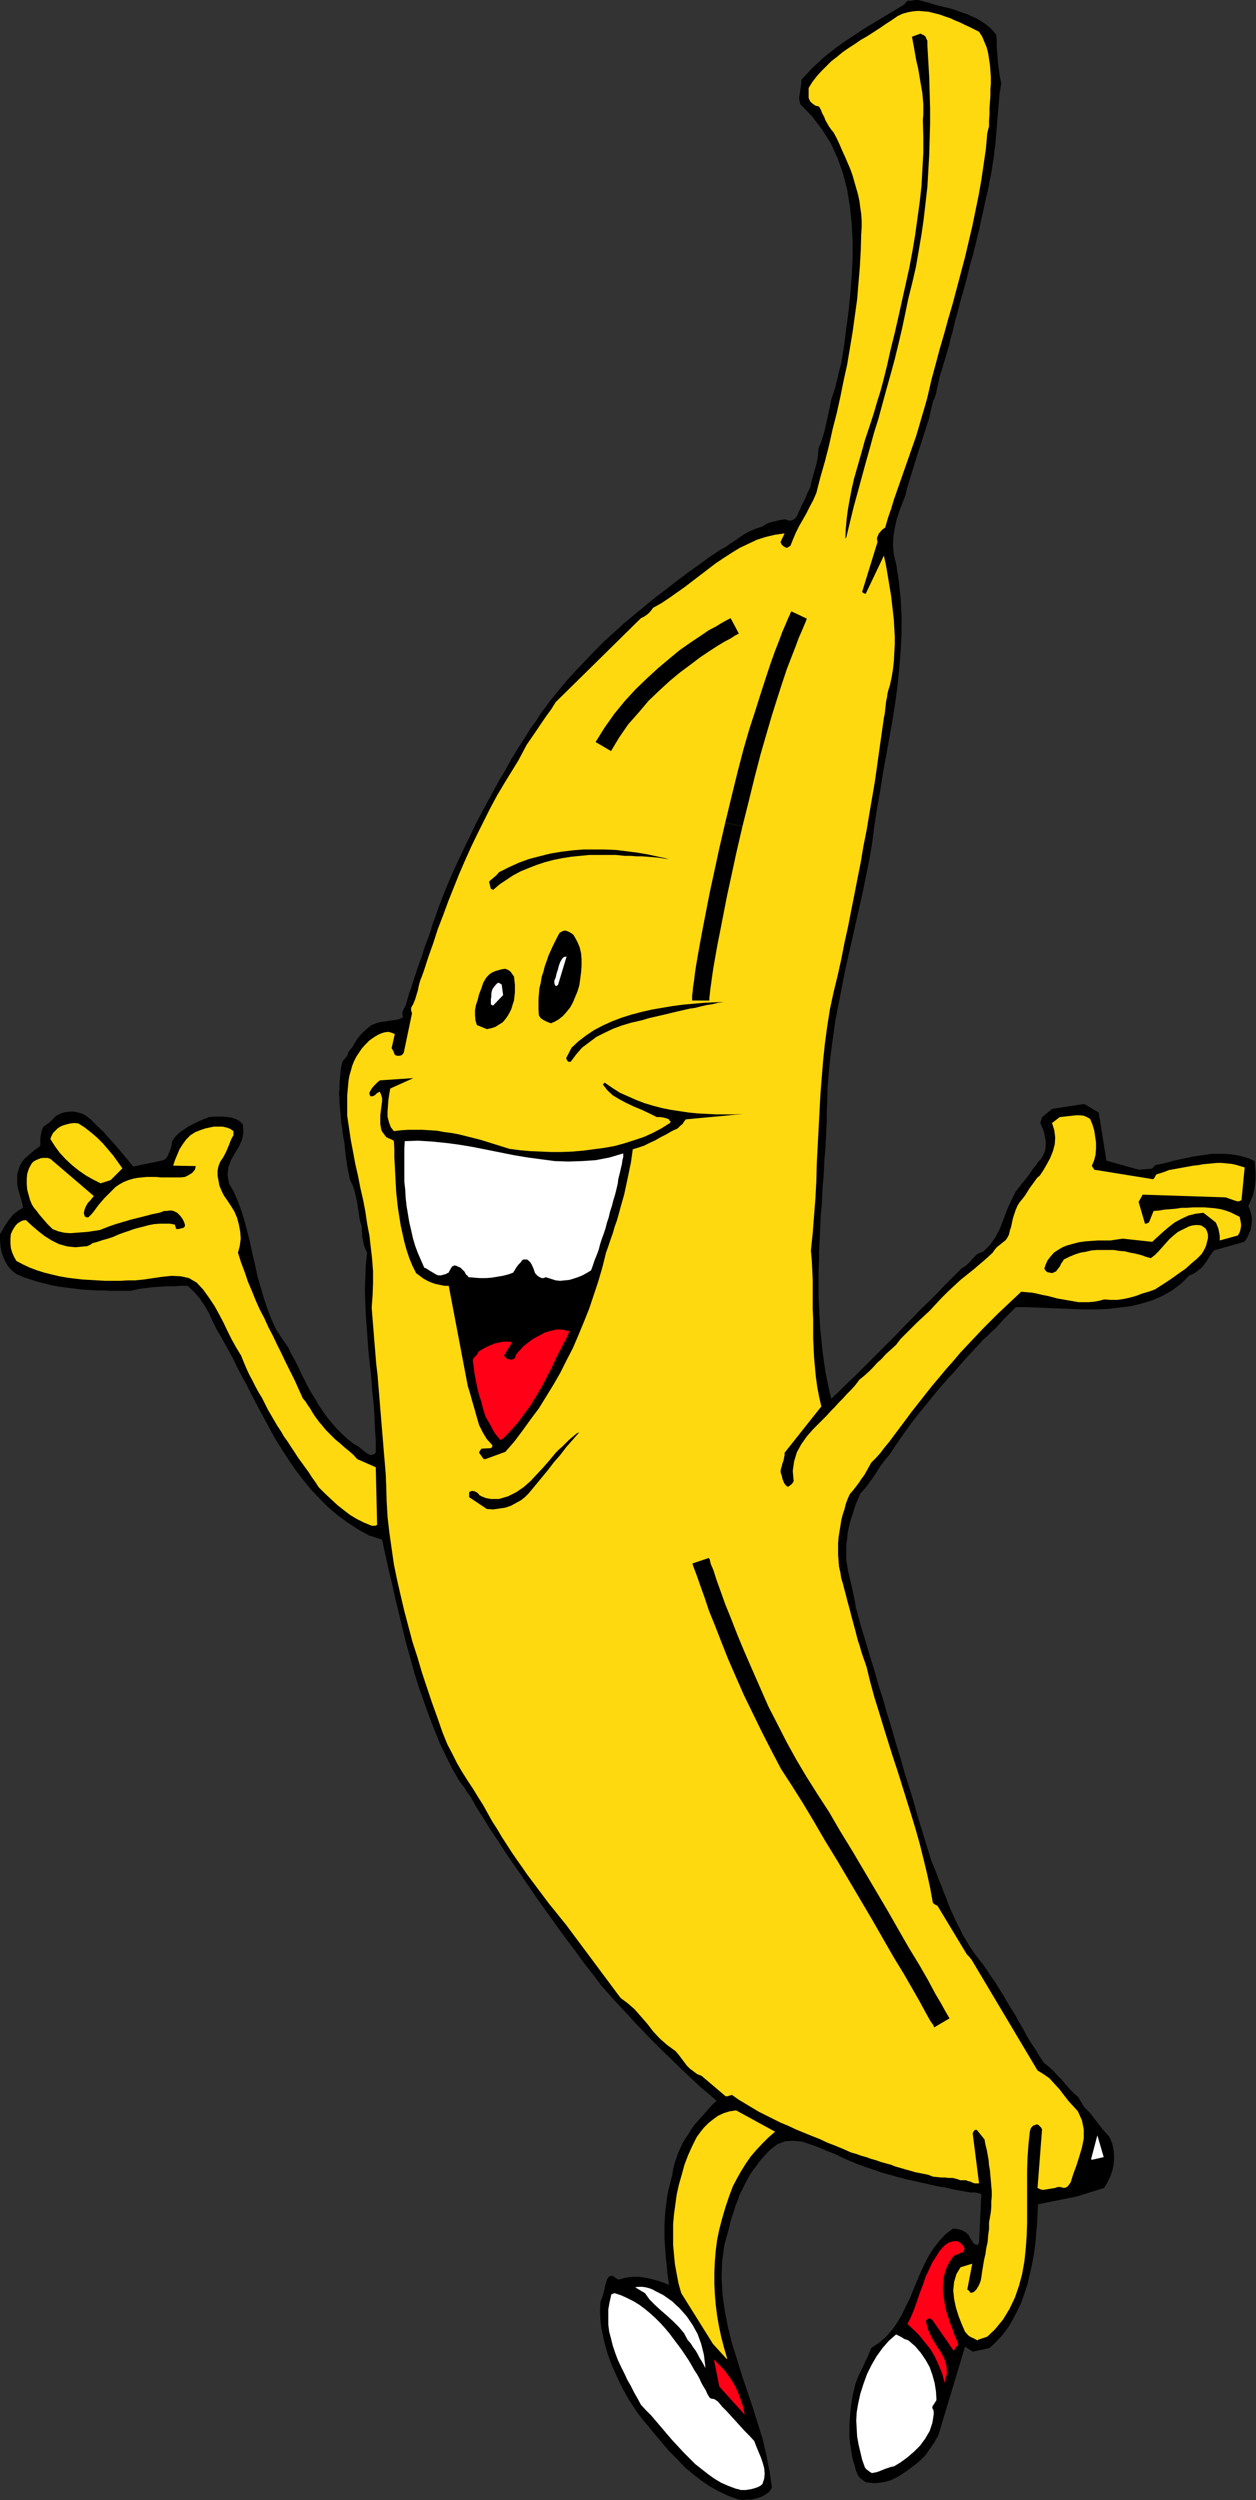 <?xml version="1.0" encoding="UTF-8" standalone="no"?>
<svg
   xmlns:dc="http://purl.org/dc/elements/1.1/"
   xmlns:cc="http://creativecommons.org/ns#"
   xmlns:rdf="http://www.w3.org/1999/02/22-rdf-syntax-ns#"
   xmlns:svg="http://www.w3.org/2000/svg"
   xmlns="http://www.w3.org/2000/svg"
   xmlns:sodipodi="http://sodipodi.sourceforge.net/DTD/sodipodi-0.dtd"
   xmlns:inkscape="http://www.inkscape.org/namespaces/inkscape"
   version="1.0"
   width="70.383mm"
   height="140.005mm"
   id="svg61"
   sodipodi:docname="AD003181.WMF">
  <rect width="100%" height="100%" fill="#333333" stroke="none"/>
  <sodipodi:namedview
     pagecolor="#ffffff"
     bordercolor="#666666"
     borderopacity="1"
     objecttolerance="10"
     gridtolerance="10"
     guidetolerance="10"
     inkscape:pageopacity="0"
     inkscape:pageshadow="2"
     inkscape:window-width="640"
     inkscape:window-height="480"
     id="namedview63" />
  <defs
     id="defs3">
    <pattern
       id="WMFhbasepattern"
       patternUnits="userSpaceOnUse"
       width="6"
       height="6"
       x="0"
       y="0" />
  </defs>
  <path
     style="fill:#000000;fill-rule:evenodd;fill-opacity:1;stroke:none;"
     d="  M 156.384,529.056   L 157.344,529.152   L 158.304,529.056   L 159.264,529.056   L 160.32,528.768   L 161.28,528.48   L 162.144,528   L 162.912,527.424   L 163.488,526.56   L 163.008,523.2   L 162.336,519.744   L 161.568,516.384   L 160.512,513.024   L 159.456,509.664   L 158.304,506.208   L 157.152,502.848   L 156.096,499.392   L 155.04,496.032   L 154.176,492.576   L 153.504,489.12   L 153.024,485.664   L 152.832,482.208   L 152.928,478.752   L 153.408,475.2   L 154.368,471.744   L 154.656,470.4   L 155.04,469.152   L 155.424,468   L 155.808,466.752   L 156.288,465.6   L 156.672,464.448   L 157.248,463.392   L 157.728,462.336   L 158.304,461.28   L 158.88,460.224   L 159.552,459.264   L 160.224,458.4   L 160.896,457.44   L 161.664,456.576   L 162.432,455.712   L 163.2,454.944   L 164.736,453.792   L 166.368,453.216   L 168.096,453.12   L 169.92,453.312   L 171.648,453.888   L 173.472,454.56   L 175.296,455.328   L 177.024,456   L 178.56,456.768   L 180.096,457.44   L 181.728,458.112   L 183.36,458.688   L 185.088,459.264   L 186.72,459.84   L 188.448,460.32   L 190.176,460.8   L 192,461.28   L 193.728,461.664   L 195.456,462.048   L 197.184,462.432   L 198.912,462.816   L 200.64,463.104   L 202.272,463.488   L 203.904,463.776   L 204.48,463.872   L 204.96,463.968   L 205.536,464.064   L 206.016,464.064   L 206.496,464.064   L 206.976,464.16   L 207.456,464.256   L 207.84,464.448   L 207.36,474.72   L 207.072,475.2   L 206.592,475.104   L 206.112,474.72   L 205.824,474.24   L 205.632,473.952   L 205.44,473.664   L 205.344,473.472   L 205.344,473.376   L 205.152,473.088   L 204.768,472.704   L 204.384,472.416   L 203.904,472.128   L 203.424,471.936   L 202.848,471.84   L 202.368,471.744   L 201.792,471.744   L 200.256,472.896   L 199.008,474.24   L 197.856,475.68   L 196.8,477.312   L 195.936,478.944   L 195.072,480.768   L 194.304,482.592   L 193.536,484.416   L 192.768,486.336   L 191.904,488.064   L 191.04,489.888   L 190.08,491.52   L 188.928,493.152   L 187.68,494.592   L 186.24,495.84   L 184.512,496.992   L 184.128,497.952   L 183.744,498.912   L 183.264,499.872   L 182.88,500.736   L 182.4,501.696   L 181.92,502.656   L 181.536,503.616   L 181.152,504.672   L 180.864,505.824   L 180.576,507.072   L 180.384,508.32   L 180.192,509.568   L 180.096,510.72   L 180,511.968   L 179.904,513.216   L 179.904,514.464   L 179.904,515.712   L 180,516.96   L 180.192,518.112   L 180.384,519.36   L 180.576,520.512   L 180.96,521.664   L 181.248,522.816   L 181.728,523.968   L 182.208,524.544   L 182.592,524.832   L 182.976,525.12   L 183.36,525.408   L 185.28,525.6   L 187.104,525.408   L 188.832,524.928   L 190.464,524.064   L 191.904,523.104   L 193.344,522.048   L 194.784,520.896   L 196.032,519.648   L 196.416,519.072   L 196.8,518.496   L 197.184,518.016   L 197.472,517.536   L 197.856,517.056   L 198.144,516.48   L 198.432,516   L 198.72,515.52   L 204.384,496.704   L 206.016,497.76   L 209.568,496.992   L 211.008,495.648   L 212.256,494.304   L 213.504,492.672   L 214.464,491.04   L 215.424,489.216   L 216.288,487.392   L 216.96,485.472   L 217.632,483.456   L 218.112,481.344   L 218.592,479.232   L 218.976,477.12   L 219.264,475.008   L 219.456,472.896   L 219.648,470.784   L 219.744,468.672   L 219.84,466.56   L 228,464.928   L 233.856,463.104   L 234.528,461.952   L 235.104,460.8   L 235.584,459.456   L 235.872,458.112   L 235.968,456.672   L 235.872,455.232   L 235.584,453.792   L 235.008,452.352   L 234.24,451.488   L 233.472,450.624   L 232.8,449.76   L 232.224,448.992   L 231.552,448.128   L 230.976,447.36   L 230.304,446.688   L 229.632,446.016   L 228.384,443.904   L 227.424,443.04   L 226.56,442.176   L 225.696,441.216   L 224.832,440.16   L 223.872,439.2   L 223.008,438.24   L 222.048,437.376   L 221.088,436.608   L 220.128,435.168   L 219.264,433.728   L 218.304,432.288   L 217.44,430.848   L 216.672,429.408   L 215.808,427.968   L 215.04,426.528   L 214.176,425.184   L 213.312,423.744   L 212.544,422.4   L 211.68,421.056   L 210.816,419.616   L 209.856,418.272   L 208.992,416.928   L 208.032,415.584   L 206.976,414.24   L 206.112,413.088   L 205.344,411.936   L 204.672,410.784   L 203.904,409.536   L 203.328,408.288   L 202.656,407.04   L 202.08,405.792   L 201.504,404.544   L 200.928,403.2   L 200.448,401.856   L 199.872,400.512   L 199.392,399.168   L 198.816,397.824   L 198.336,396.48   L 197.76,395.04   L 197.184,393.696   L 196.224,390.528   L 195.264,387.36   L 194.304,384.288   L 193.44,381.12   L 192.48,378.048   L 191.52,374.976   L 190.656,371.904   L 189.696,368.832   L 188.832,365.76   L 187.872,362.688   L 187.008,359.616   L 186.048,356.64   L 185.184,353.568   L 184.224,350.496   L 183.36,347.52   L 182.4,344.448   L 182.016,343.008   L 181.632,341.568   L 181.248,340.224   L 181.056,338.88   L 180.768,337.536   L 180.48,336.192   L 180.192,334.944   L 179.904,333.696   L 179.616,332.544   L 179.424,331.392   L 179.232,330.24   L 179.232,329.088   L 179.232,328.032   L 179.232,326.88   L 179.424,325.728   L 179.52,324.576   L 179.712,323.52   L 180,322.368   L 180.288,321.312   L 180.672,320.256   L 180.96,319.2   L 181.344,318.144   L 181.824,317.088   L 182.208,316.128   L 183.264,314.976   L 184.032,313.92   L 184.8,312.864   L 185.472,311.904   L 186.048,310.944   L 186.72,309.984   L 187.488,308.928   L 188.352,307.968   L 189.408,306.336   L 190.464,304.8   L 191.616,303.168   L 192.768,301.536   L 194.016,299.904   L 195.264,298.368   L 196.608,296.736   L 197.856,295.2   L 199.2,293.568   L 200.544,292.032   L 201.888,290.592   L 203.232,289.056   L 204.48,287.616   L 205.728,286.272   L 206.976,284.928   L 208.224,283.584   L 209.088,282.816   L 209.952,281.952   L 210.912,281.088   L 211.776,280.128   L 212.64,279.168   L 213.504,278.304   L 214.368,277.44   L 215.136,276.672   L 217.344,276.672   L 219.744,276.768   L 222.144,276.864   L 224.544,276.96   L 227.04,277.056   L 229.536,277.152   L 232.032,277.152   L 234.528,277.056   L 237.024,276.768   L 239.424,276.48   L 241.824,275.904   L 244.032,275.232   L 246.24,274.272   L 248.256,273.12   L 250.176,271.68   L 251.904,269.952   L 252.864,269.568   L 253.632,268.992   L 254.4,268.416   L 254.976,267.744   L 255.552,266.976   L 256.032,266.208   L 256.512,265.44   L 257.088,264.672   L 263.52,262.848   L 264.096,262.08   L 264.48,261.216   L 264.864,260.352   L 265.056,259.296   L 265.152,258.24   L 265.056,257.28   L 264.768,256.224   L 264.384,255.264   L 264.864,254.208   L 265.344,253.056   L 265.632,251.904   L 265.824,250.656   L 265.92,249.504   L 265.92,248.256   L 265.824,247.008   L 265.728,245.76   L 264.48,245.184   L 263.232,244.8   L 261.984,244.512   L 260.64,244.32   L 259.392,244.224   L 258.048,244.224   L 256.704,244.224   L 255.36,244.416   L 254.016,244.608   L 252.672,244.8   L 251.328,245.088   L 249.984,245.376   L 248.64,245.664   L 247.296,246.048   L 246.048,246.336   L 244.704,246.624   L 244.416,246.912   L 244.224,247.104   L 244.032,247.296   L 243.84,247.392   L 241.152,247.584   L 234.336,245.664   L 232.704,235.488   L 229.632,233.664   L 222.816,234.72   L 221.088,236.16   L 220.8,236.352   L 220.608,236.736   L 220.512,237.12   L 220.32,237.696   L 220.704,238.56   L 221.088,239.52   L 221.28,240.48   L 221.472,241.44   L 221.472,242.496   L 221.376,243.456   L 220.992,244.416   L 220.512,245.28   L 219.84,245.952   L 219.36,246.72   L 218.784,247.392   L 218.4,247.968   L 217.92,248.64   L 217.44,249.312   L 216.96,249.888   L 216.48,250.464   L 215.136,252.192   L 214.176,254.112   L 213.312,256.032   L 212.544,258.048   L 211.776,260.064   L 210.816,261.888   L 209.664,263.52   L 208.224,264.96   L 207.552,265.152   L 206.976,265.44   L 206.496,265.92   L 206.016,266.4   L 205.536,266.976   L 204.96,267.552   L 204.384,268.032   L 203.712,268.416   L 201.984,270.144   L 200.256,271.872   L 198.528,273.696   L 196.8,275.424   L 194.976,277.152   L 193.248,278.976   L 191.52,280.704   L 189.792,282.528   L 188.064,284.256   L 186.336,285.984   L 184.608,287.712   L 182.88,289.44   L 181.152,291.168   L 179.424,292.8   L 177.792,294.432   L 176.064,296.064   L 175.584,294.144   L 175.2,292.224   L 174.816,290.304   L 174.528,288.288   L 174.24,286.368   L 174.048,284.448   L 173.856,282.528   L 173.664,280.512   L 173.568,278.592   L 173.472,276.576   L 173.376,274.656   L 173.376,272.736   L 173.376,270.72   L 173.376,268.8   L 173.472,266.784   L 173.472,264.864   L 173.568,262.848   L 173.664,260.928   L 173.76,258.912   L 173.856,256.992   L 174.048,254.976   L 174.144,253.056   L 174.24,251.04   L 174.432,249.024   L 174.528,247.104   L 174.624,245.184   L 174.816,243.168   L 174.912,241.248   L 175.008,239.232   L 175.104,237.312   L 175.104,235.296   L 175.2,233.376   L 175.296,229.92   L 175.584,226.464   L 175.968,222.912   L 176.448,219.456   L 176.928,216   L 177.6,212.544   L 178.272,209.088   L 178.944,205.632   L 179.712,202.176   L 180.48,198.816   L 181.248,195.36   L 182.016,192   L 182.784,188.544   L 183.456,185.184   L 184.128,181.92   L 184.704,178.56   L 185.184,174.816   L 185.76,171.072   L 186.432,167.328   L 187.008,163.584   L 187.68,159.936   L 188.352,156.192   L 189.024,152.448   L 189.6,148.8   L 190.08,145.152   L 190.464,141.408   L 190.752,137.76   L 190.944,134.016   L 190.944,130.368   L 190.752,126.72   L 190.368,122.976   L 189.792,119.328   L 189.312,117.408   L 189.12,115.488   L 189.216,113.568   L 189.504,111.744   L 189.888,110.016   L 190.464,108.192   L 191.136,106.464   L 191.808,104.736   L 192.096,103.392   L 192.48,102.144   L 192.864,100.896   L 193.248,99.648   L 193.632,98.4   L 194.016,97.152   L 194.4,95.904   L 194.784,94.752   L 195.168,93.6   L 195.552,92.352   L 195.936,91.2   L 196.32,89.952   L 196.704,88.8   L 196.992,87.552   L 197.28,86.304   L 197.568,85.056   L 197.952,84.192   L 198.24,83.328   L 198.432,82.368   L 198.624,81.504   L 198.816,80.64   L 199.008,79.776   L 199.2,79.008   L 199.488,78.24   L 199.872,76.896   L 200.256,75.648   L 200.64,74.304   L 201.024,73.056   L 201.312,71.712   L 201.696,70.464   L 201.984,69.216   L 202.272,67.968   L 202.848,65.952   L 203.328,64.032   L 203.904,62.016   L 204.48,60   L 204.96,58.08   L 205.44,56.064   L 206.016,54.144   L 206.496,52.224   L 206.976,50.208   L 207.456,48.288   L 207.84,46.368   L 208.32,44.352   L 208.704,42.432   L 209.184,40.512   L 209.568,38.496   L 209.952,36.576   L 210.144,35.328   L 210.336,34.176   L 210.528,33.024   L 210.624,31.776   L 210.816,30.624   L 210.912,29.376   L 211.008,28.224   L 211.104,27.072   L 211.2,25.824   L 211.296,24.672   L 211.392,23.52   L 211.488,22.368   L 211.584,21.216   L 211.68,19.968   L 211.872,18.816   L 212.064,17.664   L 211.776,16.32   L 211.584,14.976   L 211.392,13.632   L 211.296,12.384   L 211.2,11.04   L 211.104,9.792   L 211.104,8.544   L 211.008,7.392   L 210.336,6.528   L 209.568,5.76   L 208.704,5.088   L 207.84,4.512   L 206.88,3.936   L 205.824,3.456   L 204.768,2.976   L 203.616,2.592   L 202.56,2.208   L 201.408,1.824   L 200.16,1.536   L 199.008,1.248   L 197.856,0.96   L 196.704,0.576   L 195.552,0.288   L 194.496,0   L 193.92,0   L 193.344,0.096   L 192.864,0.192   L 192.384,0.096   L 192.096,0.288   L 191.904,0.48   L 191.712,0.672   L 191.52,0.96   L 190.08,1.824   L 188.64,2.688   L 187.2,3.552   L 185.76,4.416   L 184.32,5.28   L 182.88,6.144   L 181.44,7.104   L 180,8.064   L 178.56,9.024   L 177.216,9.984   L 175.872,11.04   L 174.528,12.096   L 173.28,13.248   L 172.032,14.4   L 170.88,15.648   L 169.728,16.896   L 169.728,17.568   L 169.632,18.24   L 169.536,18.816   L 169.44,19.488   L 169.344,20.16   L 169.248,20.736   L 169.344,21.408   L 169.536,22.08   L 172.032,24.672   L 174.144,27.456   L 175.968,30.336   L 177.408,33.504   L 178.56,36.768   L 179.424,40.128   L 180,43.68   L 180.384,47.328   L 180.576,50.976   L 180.576,54.72   L 180.384,58.464   L 180.096,62.208   L 179.712,65.952   L 179.232,69.6   L 178.752,73.344   L 178.176,76.896   L 177.888,77.952   L 177.6,79.008   L 177.408,79.968   L 177.12,81.024   L 176.928,81.984   L 176.64,82.848   L 176.352,83.712   L 176.064,84.576   L 175.776,86.016   L 175.488,87.36   L 175.2,88.704   L 174.912,89.952   L 174.624,91.296   L 174.24,92.544   L 173.856,93.696   L 173.376,94.848   L 173.28,95.904   L 173.184,96.864   L 172.992,97.92   L 172.704,98.976   L 172.416,99.936   L 172.128,100.992   L 171.84,102.048   L 171.648,103.104   L 171.264,103.872   L 170.88,104.64   L 170.592,105.408   L 170.208,106.176   L 169.824,106.944   L 169.536,107.616   L 169.152,108.384   L 168.864,109.056   L 168.672,109.44   L 168.384,109.728   L 168,110.016   L 167.424,110.208   L 167.136,110.208   L 166.848,110.112   L 166.56,110.016   L 166.272,109.92   L 165.6,110.016   L 164.928,110.112   L 164.352,110.304   L 163.776,110.4   L 163.104,110.592   L 162.528,110.784   L 162.048,111.072   L 161.472,111.456   L 160.224,111.84   L 159.072,112.32   L 157.92,112.896   L 156.864,113.568   L 155.808,114.336   L 154.752,115.008   L 153.696,115.776   L 152.448,116.448   L 150.144,117.984   L 147.936,119.616   L 145.632,121.248   L 143.328,122.976   L 141.12,124.704   L 138.816,126.432   L 136.608,128.256   L 134.4,130.08   L 132.192,131.904   L 130.08,133.824   L 127.968,135.744   L 125.952,137.76   L 123.936,139.872   L 121.92,141.984   L 120,144.096   L 118.176,146.304   L 117.312,147.36   L 116.448,148.416   L 115.776,149.376   L 115.008,150.336   L 114.336,151.296   L 113.76,152.256   L 113.088,153.216   L 112.416,154.08   L 111.072,156.288   L 109.632,158.496   L 108.288,160.704   L 107.04,163.008   L 105.696,165.216   L 104.448,167.52   L 103.2,169.824   L 101.952,172.128   L 100.704,174.528   L 99.552,176.928   L 98.4,179.328   L 97.248,181.728   L 96.096,184.224   L 95.04,186.624   L 93.984,189.216   L 93.024,191.712   L 92.544,193.056   L 92.064,194.4   L 91.584,195.744   L 91.2,197.088   L 90.72,198.432   L 90.24,199.68   L 89.76,201.024   L 89.376,202.368   L 88.896,203.616   L 88.416,204.96   L 88.032,206.208   L 87.552,207.552   L 87.168,208.896   L 86.688,210.144   L 86.304,211.488   L 85.92,212.832   L 85.536,213.504   L 85.248,214.176   L 85.248,214.752   L 85.344,215.328   L 84.576,215.712   L 83.712,215.904   L 82.752,216   L 81.696,216.192   L 80.736,216.288   L 79.68,216.576   L 78.72,216.96   L 77.856,217.632   L 77.088,218.304   L 76.512,218.88   L 75.936,219.552   L 75.456,220.224   L 75.072,220.896   L 74.688,221.568   L 74.208,222.144   L 73.824,222.624   L 73.536,223.488   L 73.056,224.064   L 72.576,224.64   L 72.384,225.216   L 72.192,226.272   L 72.096,227.328   L 72,228.288   L 71.904,229.344   L 71.904,230.4   L 71.808,231.456   L 71.904,232.512   L 71.904,233.472   L 72,234.528   L 72.096,235.584   L 72.192,236.64   L 72.288,237.696   L 72.48,238.752   L 72.576,239.808   L 72.768,240.96   L 72.96,242.016   L 73.056,243.072   L 73.152,244.032   L 73.248,244.992   L 73.44,245.952   L 73.536,246.816   L 73.728,247.776   L 73.92,248.736   L 74.112,249.696   L 74.688,250.848   L 75.072,252   L 75.36,253.248   L 75.648,254.496   L 75.84,255.84   L 76.032,257.088   L 76.224,258.336   L 76.608,259.584   L 76.608,260.352   L 76.704,261.12   L 76.704,261.888   L 76.896,262.56   L 76.992,263.232   L 77.184,263.904   L 77.472,264.576   L 77.76,265.152   L 77.472,267.744   L 77.376,270.432   L 77.28,273.024   L 77.376,275.712   L 77.472,278.304   L 77.664,280.896   L 77.856,283.584   L 78.048,286.176   L 78.336,288.864   L 78.624,291.456   L 78.816,294.144   L 79.104,296.832   L 79.296,299.424   L 79.392,302.112   L 79.584,304.8   L 79.584,307.488   L 79.104,307.872   L 78.528,307.968   L 77.952,307.776   L 77.28,307.296   L 76.704,306.816   L 76.128,306.336   L 75.552,305.952   L 74.976,305.664   L 73.632,304.608   L 72.384,303.456   L 71.232,302.304   L 70.176,301.056   L 69.216,299.904   L 68.352,298.656   L 67.488,297.408   L 66.72,296.064   L 65.952,294.816   L 65.184,293.472   L 64.512,292.128   L 63.84,290.784   L 63.168,289.344   L 62.496,288   L 61.728,286.656   L 61.056,285.216   L 59.712,283.296   L 58.464,281.376   L 57.504,279.264   L 56.64,277.056   L 55.872,274.752   L 55.2,272.448   L 54.528,270.144   L 54.048,267.84   L 53.472,265.44   L 52.992,263.136   L 52.416,260.832   L 51.84,258.624   L 51.168,256.416   L 50.4,254.304   L 49.536,252.288   L 48.48,250.464   L 48.192,248.64   L 48.384,247.008   L 48.96,245.472   L 49.728,244.128   L 50.592,242.688   L 51.264,241.248   L 51.552,239.712   L 51.456,238.08   L 50.88,237.408   L 50.112,236.928   L 49.344,236.64   L 48.384,236.448   L 47.424,236.352   L 46.368,236.352   L 45.312,236.352   L 44.256,236.448   L 43.008,236.928   L 41.952,237.408   L 40.8,237.984   L 39.84,238.464   L 38.88,239.136   L 37.92,239.808   L 37.152,240.576   L 36.48,241.536   L 36.384,242.112   L 36.288,242.688   L 36.096,243.264   L 35.904,243.744   L 35.712,244.224   L 35.52,244.608   L 35.328,244.992   L 35.04,245.28   L 34.848,245.472   L 34.56,245.568   L 34.176,245.664   L 33.792,245.76   L 28.224,246.912   L 27.264,245.76   L 26.304,244.608   L 25.248,243.36   L 24.192,242.112   L 23.04,240.864   L 21.888,239.52   L 20.544,238.272   L 19.2,236.928   L 18.336,236.256   L 17.568,235.776   L 16.608,235.488   L 15.744,235.296   L 14.784,235.296   L 13.824,235.392   L 12.864,235.68   L 11.904,236.16   L 11.136,236.928   L 10.464,237.6   L 9.792,238.08   L 9.216,238.464   L 9.024,238.848   L 8.832,239.328   L 8.736,239.808   L 8.64,240.288   L 8.544,240.864   L 8.544,241.344   L 8.544,241.92   L 8.544,242.496   L 7.968,242.976   L 7.296,243.456   L 6.624,244.032   L 5.952,244.608   L 5.28,245.184   L 4.704,245.856   L 4.224,246.72   L 3.936,247.584   L 3.648,248.64   L 3.648,249.696   L 3.648,250.656   L 3.84,251.712   L 4.128,252.672   L 4.416,253.632   L 4.704,254.688   L 4.896,255.648   L 4.032,256.128   L 3.264,256.704   L 2.592,257.28   L 2.016,258.048   L 1.44,258.816   L 0.96,259.584   L 0.48,260.448   L 0,261.216   L 0,262.464   L 0.096,263.616   L 0.288,264.864   L 0.672,266.016   L 1.152,267.072   L 1.728,268.032   L 2.496,268.896   L 3.456,269.664   L 4.992,270.336   L 6.432,270.816   L 7.968,271.296   L 9.504,271.68   L 11.04,272.064   L 12.576,272.352   L 14.112,272.544   L 15.648,272.736   L 17.184,272.928   L 18.72,273.024   L 20.256,273.12   L 21.792,273.12   L 23.232,273.216   L 24.768,273.216   L 26.304,273.216   L 27.744,273.216   L 29.28,272.832   L 30.816,272.64   L 32.352,272.448   L 33.792,272.352   L 35.328,272.256   L 36.768,272.256   L 38.208,272.16   L 39.744,272.16   L 41.088,273.408   L 42.24,274.752   L 43.296,276.288   L 44.256,277.92   L 45.024,279.648   L 45.888,281.376   L 46.848,283.008   L 47.808,284.736   L 48.384,285.792   L 48.96,286.848   L 49.536,287.904   L 50.016,288.96   L 50.496,289.92   L 51.072,290.976   L 51.552,291.936   L 52.128,292.896   L 53.28,295.2   L 54.528,297.6   L 55.776,299.904   L 57.024,302.208   L 58.272,304.512   L 59.712,306.816   L 61.152,309.024   L 62.592,311.136   L 64.224,313.248   L 65.856,315.264   L 67.68,317.184   L 69.504,319.008   L 71.52,320.736   L 73.632,322.272   L 75.84,323.712   L 78.24,325.056   L 79.008,325.248   L 79.776,325.536   L 80.448,325.728   L 80.928,325.92   L 81.6,328.992   L 82.272,332.064   L 83.04,335.232   L 83.712,338.304   L 84.48,341.472   L 85.248,344.64   L 86.016,347.808   L 86.88,350.88   L 87.744,354.048   L 88.704,357.12   L 89.76,360.096   L 90.816,363.072   L 91.968,366.048   L 93.12,368.928   L 94.464,371.712   L 95.808,374.4   L 96.48,375.552   L 97.056,376.608   L 97.728,377.568   L 98.4,378.432   L 98.976,379.392   L 99.648,380.256   L 100.224,381.312   L 100.8,382.368   L 102.336,384.768   L 103.872,387.264   L 105.504,389.664   L 107.04,392.064   L 108.672,394.464   L 110.304,396.768   L 111.936,399.168   L 113.568,401.568   L 115.2,403.872   L 116.928,406.272   L 118.56,408.576   L 120.288,410.88   L 122.016,413.184   L 123.744,415.584   L 125.568,417.888   L 127.296,420.192   L 128.736,421.824   L 130.176,423.456   L 131.616,424.992   L 133.152,426.624   L 134.592,428.256   L 136.128,429.792   L 137.568,431.328   L 139.104,432.864   L 140.64,434.4   L 142.272,435.936   L 143.808,437.472   L 145.344,438.912   L 146.976,440.448   L 148.512,441.888   L 150.144,443.232   L 151.776,444.672   L 150.912,445.44   L 150.144,446.304   L 149.376,447.168   L 148.608,448.032   L 147.84,448.896   L 147.072,449.76   L 146.4,450.72   L 145.824,451.68   L 145.152,452.64   L 144.576,453.6   L 144.096,454.656   L 143.616,455.712   L 143.232,456.864   L 142.848,458.016   L 142.56,459.168   L 142.368,460.416   L 141.984,461.952   L 141.6,463.392   L 141.312,464.832   L 141.12,466.368   L 140.928,467.808   L 140.832,469.248   L 140.736,470.784   L 140.736,472.224   L 140.736,473.664   L 140.832,475.104   L 140.928,476.544   L 141.024,477.984   L 141.216,479.424   L 141.312,480.864   L 141.504,482.208   L 141.696,483.648   L 140.544,483.168   L 139.392,482.784   L 138.048,482.4   L 136.704,482.112   L 135.36,481.92   L 133.92,481.92   L 132.48,482.112   L 131.136,482.496   L 130.752,482.4   L 130.464,482.208   L 130.176,482.016   L 129.792,481.728   L 129.6,481.728   L 129.312,481.728   L 129.12,481.824   L 128.832,482.016   L 128.544,482.592   L 128.352,483.168   L 128.16,483.744   L 128.064,484.416   L 127.872,485.088   L 127.68,485.856   L 127.488,486.432   L 127.2,487.104   L 127.104,488.544   L 127.104,489.984   L 127.2,491.424   L 127.392,492.864   L 127.68,494.208   L 127.968,495.648   L 128.352,496.992   L 128.736,498.336   L 129.216,499.68   L 129.696,500.928   L 130.272,502.176   L 130.848,503.424   L 131.424,504.672   L 132,505.824   L 132.672,506.976   L 133.248,508.032   L 134.208,509.472   L 135.168,510.912   L 136.224,512.256   L 137.376,513.6   L 138.432,514.944   L 139.584,516.288   L 140.64,517.536   L 141.696,518.784   L 143.424,520.512   L 145.056,522.24   L 146.784,523.68   L 148.512,525.024   L 150.336,526.272   L 152.256,527.328   L 154.272,528.288   L 156.384,529.056  z "
     id="path5" />
  <path
     style="fill:#ffffff;fill-rule:evenodd;fill-opacity:1;stroke:none;"
     d="  M 156.864,527.04   L 157.44,527.04   L 158.016,527.04   L 158.592,526.944   L 159.168,526.848   L 159.84,526.656   L 160.416,526.464   L 160.992,526.176   L 161.472,525.792   L 161.856,524.64   L 161.952,523.584   L 161.856,522.432   L 161.568,521.376   L 161.184,520.224   L 160.704,519.072   L 160.224,517.92   L 159.744,516.672   L 158.784,515.616   L 157.728,514.56   L 156.768,513.504   L 155.808,512.448   L 154.848,511.392   L 153.888,510.336   L 152.928,509.376   L 152.064,508.32   L 151.776,508.128   L 151.488,507.936   L 151.296,507.84   L 151.2,507.744   L 151.008,507.744   L 150.816,507.744   L 150.528,507.648   L 150.336,507.552   L 149.856,506.784   L 149.472,505.92   L 148.992,505.152   L 148.512,504.288   L 148.128,503.424   L 147.648,502.56   L 147.072,501.696   L 146.592,500.832   L 145.92,499.68   L 145.152,498.528   L 144.384,497.376   L 143.52,496.224   L 142.656,495.072   L 141.792,493.92   L 140.832,492.768   L 139.872,491.712   L 138.816,490.656   L 137.76,489.696   L 136.608,488.736   L 135.456,487.872   L 134.208,487.104   L 132.864,486.432   L 131.616,485.856   L 130.176,485.376   L 129.888,485.472   L 129.696,485.568   L 129.6,485.568   L 129.504,485.568   L 129.12,487.2   L 128.832,488.832   L 128.832,490.368   L 128.832,492   L 129.024,493.536   L 129.408,494.976   L 129.792,496.512   L 130.272,497.952   L 130.848,499.488   L 131.52,500.928   L 132.192,502.272   L 132.864,503.712   L 133.632,505.056   L 134.304,506.4   L 135.072,507.744   L 135.744,508.992   L 136.8,510.144   L 137.952,511.296   L 139.008,512.544   L 140.16,513.888   L 141.216,515.136   L 142.368,516.48   L 143.616,517.824   L 144.768,519.072   L 146.016,520.32   L 147.264,521.568   L 148.608,522.624   L 149.952,523.68   L 151.296,524.64   L 152.736,525.504   L 154.272,526.176   L 155.808,526.752   L 156.192,526.848   L 156.384,526.848   L 156.576,526.944   L 156.864,527.04  z "
     id="path7" />
  <path
     style="fill:#ffffff;fill-rule:evenodd;fill-opacity:1;stroke:none;"
     d="  M 184.992,523.392   L 185.568,523.296   L 186.144,523.104   L 186.624,522.912   L 187.104,522.72   L 187.584,522.528   L 188.16,522.336   L 188.736,522.144   L 189.312,522.048   L 190.752,521.184   L 192.192,520.128   L 193.632,518.88   L 194.88,517.632   L 195.936,516.192   L 196.896,514.56   L 197.472,512.832   L 197.76,511.008   L 197.76,510.528   L 197.664,510.048   L 197.472,509.76   L 197.472,509.376   L 198.336,508.032   L 198.24,506.208   L 197.952,504.384   L 197.472,502.656   L 196.896,501.024   L 196.032,499.488   L 194.976,497.952   L 193.824,496.608   L 192.384,495.36   L 191.52,495.072   L 190.944,494.688   L 190.368,494.4   L 189.792,494.112   L 188.256,495.456   L 186.912,496.992   L 185.664,498.72   L 184.608,500.544   L 183.648,502.464   L 182.88,504.576   L 182.208,506.688   L 181.728,508.896   L 181.44,510.624   L 181.344,512.352   L 181.44,513.984   L 181.536,515.712   L 181.824,517.344   L 182.208,518.976   L 182.592,520.608   L 183.168,522.24   L 183.456,522.624   L 183.84,522.912   L 184.224,523.2   L 184.704,523.488   L 184.704,523.488   L 184.896,523.392   L 184.992,523.392   L 184.992,523.392  z "
     id="path9" />
  <path
     style="fill:#ff0017;fill-rule:evenodd;fill-opacity:1;stroke:none;"
     d="  M 157.728,511.104   L 157.344,509.28   L 156.768,507.648   L 156.192,506.112   L 155.424,504.576   L 154.56,503.232   L 153.6,501.888   L 152.448,500.64   L 151.2,499.392   L 152.352,505.152   L 157.728,511.104  z "
     id="path11" />
  <path
     style="fill:#ff0017;fill-rule:evenodd;fill-opacity:1;stroke:none;"
     d="  M 200.064,504.384   L 200.544,502.464   L 200.448,500.736   L 199.968,499.2   L 199.2,497.76   L 198.24,496.32   L 197.376,494.88   L 196.608,493.248   L 196.128,491.424   L 196.128,491.232   L 196.224,491.04   L 196.416,490.944   L 196.608,490.752   L 196.8,490.752   L 196.992,490.752   L 197.184,490.848   L 197.472,491.04   L 201.984,497.568   L 202.176,497.28   L 202.368,496.896   L 202.656,496.608   L 202.944,496.224   L 202.56,495.168   L 202.08,494.016   L 201.696,492.864   L 201.216,491.712   L 200.832,490.464   L 200.448,489.312   L 200.16,488.064   L 199.968,486.816   L 199.776,485.664   L 199.68,484.416   L 199.776,483.264   L 199.872,482.016   L 200.16,480.96   L 200.544,479.808   L 201.12,478.752   L 201.792,477.696   L 202.176,477.408   L 202.656,477.216   L 203.232,476.928   L 203.904,476.736   L 204,476.64   L 204.096,476.544   L 204.192,476.256   L 204.288,475.968   L 204.096,475.488   L 203.712,475.008   L 203.232,474.624   L 202.656,474.336   L 201.696,474.432   L 200.832,474.72   L 200.16,475.2   L 199.584,475.776   L 199.008,476.448   L 198.528,477.216   L 198.048,477.984   L 197.568,478.656   L 196.8,480.288   L 196.032,481.92   L 195.456,483.648   L 194.784,485.376   L 194.208,487.104   L 193.632,488.736   L 192.96,490.368   L 192.192,491.904   L 193.536,493.152   L 194.784,494.4   L 195.936,495.84   L 197.088,497.28   L 198.048,498.912   L 198.816,500.64   L 199.584,502.464   L 200.064,504.384  z "
     id="path13" />
  <path
     style="fill:#ffffff;fill-rule:evenodd;fill-opacity:1;stroke:none;"
     d="  M 149.376,500.832   L 149.088,498.432   L 148.512,496.128   L 147.744,494.016   L 146.688,492.096   L 145.44,490.272   L 144,488.64   L 142.368,487.104   L 140.448,485.76   L 139.68,485.376   L 138.912,484.992   L 138.24,484.608   L 137.472,484.32   L 136.704,484.128   L 136.032,484.032   L 135.264,484.032   L 134.496,484.128   L 136.608,485.376   L 137.568,486.72   L 138.72,487.872   L 139.968,489.024   L 141.312,490.176   L 142.56,491.328   L 143.808,492.576   L 144.864,493.824   L 145.632,495.264   L 146.304,496.032   L 146.784,496.8   L 147.36,497.568   L 147.744,498.24   L 148.128,499.008   L 148.608,499.776   L 148.992,500.448   L 149.376,501.216   L 149.376,501.12   L 149.376,501.024   L 149.376,500.928   L 149.376,500.832  z "
     id="path15" />
  <path
     style="fill:#ffd90f;fill-rule:evenodd;fill-opacity:1;stroke:none;"
     d="  M 153.984,499.104   L 153.312,496.8   L 152.736,494.592   L 152.256,492.288   L 151.872,490.08   L 151.584,487.776   L 151.392,485.472   L 151.296,483.264   L 151.296,480.96   L 151.392,478.752   L 151.584,476.448   L 151.872,474.144   L 152.352,471.84   L 152.928,469.632   L 153.6,467.328   L 154.368,465.024   L 155.232,462.72   L 156.096,461.088   L 156.96,459.552   L 157.92,458.016   L 158.976,456.48   L 160.128,455.136   L 161.376,453.792   L 162.72,452.448   L 164.16,451.2   L 155.904,446.688   L 154.56,446.88   L 153.312,447.264   L 152.064,447.84   L 151.008,448.608   L 150.048,449.376   L 149.088,450.336   L 148.32,451.296   L 147.552,452.352   L 146.592,454.272   L 145.728,456.192   L 144.96,458.208   L 144.384,460.32   L 143.808,462.336   L 143.328,464.448   L 143.04,466.56   L 142.752,468.672   L 142.56,470.784   L 142.56,472.992   L 142.56,475.104   L 142.752,477.216   L 142.944,479.232   L 143.328,481.344   L 143.712,483.36   L 144.288,485.376   L 151.008,496.128   L 153.984,499.392   L 153.984,499.392   L 153.984,499.2   L 153.984,499.104   L 153.984,499.104  z "
     id="path17" />
  <path
     style="fill:#ffd90f;fill-rule:evenodd;fill-opacity:1;stroke:none;"
     d="  M 207.36,495.168   L 209.088,494.592   L 210.72,493.056   L 212.448,490.944   L 213.792,488.736   L 214.944,486.336   L 215.808,483.84   L 216.48,481.344   L 216.96,478.656   L 217.248,475.968   L 217.44,473.28   L 217.536,470.496   L 217.536,467.712   L 217.536,464.928   L 217.536,462.144   L 217.536,459.36   L 217.632,456.576   L 217.824,453.888   L 218.112,451.2   L 218.208,450.816   L 218.304,450.528   L 218.496,450.24   L 218.88,449.856   L 219.072,449.856   L 219.264,449.76   L 219.552,449.664   L 219.744,449.664   L 220.032,449.856   L 220.224,450.048   L 220.512,450.336   L 220.704,450.72   L 219.744,463.104   L 220.128,463.296   L 220.608,463.488   L 221.184,463.488   L 221.76,463.392   L 222.336,463.296   L 222.912,463.2   L 223.488,463.104   L 223.968,462.912   L 224.256,462.912   L 224.64,462.912   L 224.928,463.008   L 225.312,463.104   L 225.792,463.008   L 226.176,462.72   L 226.464,462.336   L 226.752,461.952   L 227.328,460.128   L 228,458.304   L 228.576,456.48   L 229.152,454.56   L 229.536,452.64   L 229.536,450.72   L 229.152,448.8   L 228.288,446.88   L 227.328,445.824   L 226.272,444.672   L 225.312,443.424   L 224.352,442.176   L 223.296,441.024   L 222.24,439.872   L 220.992,439.008   L 219.744,438.24   L 205.728,414.72   L 205.536,414.528   L 205.344,414.24   L 205.056,413.952   L 204.768,413.664   L 198.624,403.488   L 198.432,403.296   L 198.144,403.2   L 197.856,403.008   L 197.568,402.72   L 196.992,399.552   L 196.32,396.48   L 195.552,393.312   L 194.784,390.24   L 193.92,387.168   L 192.96,384   L 192,380.928   L 191.04,377.856   L 190.08,374.784   L 189.024,371.616   L 188.064,368.544   L 187.104,365.472   L 186.144,362.304   L 185.184,359.232   L 184.32,356.064   L 183.552,352.896   L 183.168,351.744   L 182.784,350.688   L 182.4,349.536   L 182.112,348.48   L 181.728,347.328   L 181.44,346.272   L 181.152,345.12   L 180.864,344.064   L 180.576,343.008   L 180.288,341.952   L 180,340.8   L 179.712,339.744   L 179.424,338.688   L 179.136,337.536   L 178.848,336.48   L 178.56,335.328   L 178.176,334.08   L 177.984,332.832   L 177.696,331.584   L 177.6,330.336   L 177.504,329.088   L 177.504,327.84   L 177.504,326.688   L 177.6,325.44   L 177.792,324.192   L 177.984,323.04   L 178.176,321.792   L 178.464,320.64   L 178.848,319.488   L 179.136,318.336   L 179.52,317.28   L 180,316.224   L 180.672,315.456   L 181.344,314.592   L 181.92,313.824   L 182.496,312.96   L 183.072,312.192   L 183.552,311.328   L 184.032,310.464   L 184.512,309.6   L 185.472,308.64   L 186.432,307.584   L 187.296,306.432   L 188.256,305.28   L 189.12,304.128   L 189.984,302.976   L 190.848,301.824   L 191.712,300.672   L 193.056,298.848   L 194.496,297.024   L 195.936,295.2   L 197.376,293.376   L 198.912,291.552   L 200.352,289.824   L 201.888,288.096   L 203.424,286.272   L 204.96,284.64   L 206.592,282.912   L 208.128,281.28   L 209.76,279.648   L 211.392,278.016   L 213.024,276.48   L 214.656,274.944   L 216.288,273.408   L 217.344,273.504   L 218.496,273.6   L 219.552,273.792   L 220.704,274.08   L 221.76,274.272   L 222.912,274.56   L 223.968,274.848   L 225.12,275.04   L 226.176,275.232   L 227.328,275.424   L 228.384,275.616   L 229.536,275.616   L 230.592,275.616   L 231.744,275.52   L 232.8,275.328   L 233.856,275.04   L 235.2,275.136   L 236.64,275.136   L 237.984,274.944   L 239.328,274.656   L 240.672,274.272   L 241.92,273.792   L 243.264,273.408   L 244.608,272.928   L 245.952,272.064   L 247.296,271.2   L 248.544,270.336   L 249.888,269.376   L 251.136,268.512   L 252.288,267.456   L 253.44,266.496   L 254.496,265.44   L 254.784,264.96   L 255.168,264.288   L 255.456,263.616   L 255.648,262.848   L 255.84,262.08   L 255.84,261.312   L 255.648,260.64   L 255.36,260.064   L 254.88,259.68   L 254.4,259.392   L 253.824,259.296   L 253.152,259.296   L 252.48,259.392   L 251.808,259.584   L 251.232,259.872   L 250.656,260.16   L 249.504,260.736   L 248.544,261.504   L 247.68,262.272   L 246.912,263.136   L 246.144,264   L 245.376,264.864   L 244.608,265.632   L 243.744,266.304   L 242.688,266.016   L 241.632,265.632   L 240.48,265.344   L 239.424,265.152   L 238.272,264.864   L 237.12,264.768   L 235.872,264.576   L 234.72,264.576   L 233.472,264.576   L 232.32,264.576   L 231.168,264.672   L 229.92,264.96   L 228.768,265.152   L 227.616,265.536   L 226.464,266.016   L 225.312,266.592   L 225.024,267.072   L 224.736,267.456   L 224.544,267.936   L 224.256,268.32   L 223.968,268.704   L 223.68,269.088   L 223.296,269.28   L 222.816,269.472   L 222.336,269.376   L 221.856,269.28   L 221.472,268.992   L 221.184,268.512   L 221.472,267.648   L 221.856,266.784   L 222.528,265.92   L 223.2,265.152   L 224.064,264.576   L 225.024,264   L 225.984,263.616   L 227.04,263.328   L 228.48,262.944   L 229.824,262.752   L 231.168,262.656   L 232.512,262.56   L 233.856,262.56   L 235.2,262.56   L 236.448,262.368   L 237.792,262.176   L 244.032,262.848   L 245.184,261.792   L 246.336,260.736   L 247.584,259.68   L 248.832,258.72   L 250.272,257.952   L 251.712,257.28   L 253.248,256.896   L 254.88,256.704   L 257.472,258.72   L 257.664,259.104   L 257.856,259.584   L 258.048,260.064   L 258.144,260.544   L 258.24,261.024   L 258.336,261.6   L 258.336,262.08   L 258.336,262.56   L 262.176,261.504   L 262.464,261.024   L 262.656,260.544   L 262.752,260.064   L 262.848,259.584   L 262.848,259.104   L 262.752,258.528   L 262.656,258.048   L 262.56,257.568   L 261.6,257.088   L 260.64,256.608   L 259.584,256.224   L 258.528,255.936   L 257.376,255.744   L 256.224,255.648   L 255.072,255.552   L 253.92,255.552   L 252.672,255.552   L 251.424,255.648   L 250.272,255.648   L 249.024,255.84   L 247.872,255.936   L 246.624,256.032   L 245.472,256.224   L 244.32,256.32   L 243.36,258.72   L 243.168,258.816   L 242.976,258.912   L 242.784,259.008   L 242.496,259.008   L 241.152,254.4   L 242.016,252.864   L 259.584,253.44   L 261.792,254.208   L 262.272,254.304   L 262.56,254.208   L 262.752,254.112   L 262.944,254.016   L 263.616,247.104   L 262.656,246.816   L 261.696,246.528   L 260.736,246.336   L 259.68,246.24   L 258.72,246.144   L 257.76,246.144   L 256.8,246.24   L 255.744,246.336   L 254.784,246.432   L 253.728,246.624   L 252.768,246.72   L 251.712,246.912   L 250.656,247.104   L 249.6,247.296   L 248.544,247.488   L 247.488,247.68   L 246.816,247.968   L 246.24,248.16   L 245.664,248.352   L 244.992,248.544   L 244.8,248.736   L 244.704,248.928   L 244.512,249.312   L 244.224,249.6   L 231.744,247.584   L 231.648,247.392   L 231.552,247.2   L 231.36,247.008   L 231.264,246.72   L 231.744,245.568   L 232.032,244.416   L 232.128,243.168   L 232.128,241.824   L 231.936,240.48   L 231.744,239.232   L 231.36,237.984   L 230.88,236.832   L 230.208,236.448   L 229.536,236.16   L 228.768,236.064   L 227.904,236.064   L 227.04,236.16   L 226.176,236.256   L 225.312,236.352   L 224.448,236.448   L 222.816,237.696   L 223.296,239.232   L 223.488,240.768   L 223.392,242.208   L 223.008,243.648   L 222.432,245.088   L 221.76,246.336   L 220.992,247.68   L 220.224,248.832   L 219.648,249.312   L 219.168,249.984   L 218.688,250.656   L 218.112,251.424   L 217.632,252.192   L 217.152,252.96   L 216.576,253.728   L 216,254.4   L 215.52,255.168   L 215.136,256.032   L 214.848,256.896   L 214.56,257.76   L 214.368,258.624   L 214.176,259.584   L 213.888,260.448   L 213.696,261.312   L 213.408,261.888   L 213.024,262.464   L 212.544,262.848   L 212.064,263.232   L 211.584,263.616   L 211.104,264   L 210.624,264.576   L 210.24,265.152   L 208.992,266.304   L 207.648,267.456   L 206.304,268.608   L 204.864,269.76   L 203.424,270.912   L 202.08,272.16   L 200.736,273.408   L 199.392,274.752   L 198.144,276.096   L 196.896,277.44   L 195.552,278.688   L 194.304,279.84   L 193.056,281.088   L 191.904,282.24   L 190.752,283.392   L 189.792,284.64   L 188.64,285.696   L 187.584,286.656   L 186.72,287.616   L 185.76,288.48   L 184.896,289.44   L 184.032,290.304   L 183.072,291.168   L 182.016,292.032   L 181.152,293.184   L 180.288,294.144   L 179.328,295.104   L 178.464,296.064   L 177.6,296.928   L 176.736,297.888   L 175.872,298.752   L 175.104,299.616   L 173.664,301.056   L 172.224,302.496   L 170.88,304.032   L 169.728,305.664   L 168.768,307.392   L 168.192,309.312   L 167.904,311.328   L 168.096,313.536   L 167.904,313.824   L 167.712,314.112   L 167.328,314.4   L 166.944,314.688   L 166.656,314.592   L 166.368,314.304   L 166.08,313.92   L 165.888,313.44   L 165.696,312.96   L 165.6,312.384   L 165.408,311.904   L 165.312,311.424   L 165.408,310.848   L 165.6,310.272   L 165.696,309.792   L 165.888,309.312   L 165.984,308.928   L 166.08,308.448   L 166.176,307.968   L 166.176,307.488   L 173.952,297.696   L 173.472,295.584   L 173.088,293.568   L 172.8,291.456   L 172.608,289.44   L 172.416,287.328   L 172.32,285.312   L 172.224,283.2   L 172.224,281.184   L 172.224,279.168   L 172.128,277.056   L 172.128,275.04   L 172.128,272.928   L 172.128,270.912   L 172.032,268.8   L 171.936,266.784   L 171.744,264.672   L 172.128,261.024   L 172.416,257.28   L 172.704,253.632   L 172.896,249.984   L 172.992,246.24   L 173.184,242.592   L 173.376,238.944   L 173.568,235.296   L 173.76,231.648   L 174.048,228   L 174.336,224.448   L 174.72,220.8   L 175.2,217.248   L 175.776,213.6   L 176.544,210.048   L 177.408,206.496   L 178.176,203.04   L 178.848,199.584   L 179.616,196.128   L 180.288,192.672   L 180.96,189.312   L 181.632,185.856   L 182.304,182.496   L 182.88,179.04   L 183.552,175.68   L 184.128,172.224   L 184.704,168.864   L 185.28,165.504   L 185.76,162.144   L 186.24,158.688   L 186.72,155.328   L 187.2,151.968   L 187.392,151.008   L 187.488,150.144   L 187.584,149.28   L 187.68,148.416   L 187.872,147.552   L 187.968,146.784   L 188.16,146.016   L 188.448,145.152   L 188.832,143.424   L 189.12,141.696   L 189.312,139.968   L 189.408,138.144   L 189.504,136.416   L 189.504,134.688   L 189.408,132.96   L 189.312,131.232   L 189.12,129.504   L 188.928,127.872   L 188.736,126.144   L 188.448,124.416   L 188.16,122.688   L 187.872,120.96   L 187.584,119.328   L 187.2,117.6   L 183.36,125.664   L 183.168,125.664   L 182.976,125.568   L 182.784,125.472   L 182.592,125.28   L 185.856,114.72   L 185.76,114.24   L 185.76,113.76   L 185.952,113.376   L 186.144,112.896   L 186.432,112.608   L 186.72,112.224   L 187.104,111.936   L 187.488,111.648   L 188.064,109.632   L 188.736,107.712   L 189.312,105.792   L 189.984,103.872   L 190.656,101.952   L 191.328,100.032   L 192,98.112   L 192.672,96.192   L 193.344,94.272   L 194.016,92.352   L 194.592,90.432   L 195.168,88.416   L 195.744,86.496   L 196.32,84.48   L 196.8,82.464   L 197.28,80.352   L 198.144,77.184   L 199.008,73.92   L 199.968,70.656   L 200.832,67.488   L 201.792,64.224   L 202.656,60.96   L 203.52,57.696   L 204.384,54.432   L 205.152,51.168   L 205.92,47.904   L 206.592,44.64   L 207.264,41.376   L 207.84,38.112   L 208.32,34.848   L 208.8,31.584   L 209.088,28.32   L 209.184,27.84   L 209.28,27.456   L 209.376,27.072   L 209.472,26.784   L 209.472,25.536   L 209.568,24.192   L 209.568,22.944   L 209.664,21.6   L 209.76,20.256   L 209.76,18.912   L 209.856,17.664   L 209.856,16.32   L 209.76,14.976   L 209.664,13.728   L 209.472,12.48   L 209.28,11.232   L 208.992,10.08   L 208.512,8.928   L 208.032,7.776   L 207.36,6.72   L 206.4,6.24   L 205.44,5.76   L 204.384,5.28   L 203.424,4.8   L 202.272,4.32   L 201.216,3.84   L 200.064,3.456   L 199.008,3.072   L 197.856,2.784   L 196.704,2.496   L 195.648,2.4   L 194.496,2.304   L 193.344,2.4   L 192.288,2.592   L 191.232,2.88   L 190.176,3.36   L 188.928,4.224   L 187.584,5.088   L 186.336,5.952   L 184.992,6.816   L 183.648,7.68   L 182.304,8.448   L 181.056,9.312   L 179.712,10.176   L 178.464,11.04   L 177.312,12   L 176.064,12.96   L 175.008,14.016   L 173.952,15.072   L 172.992,16.128   L 172.032,17.376   L 171.264,18.624   L 171.264,19.2   L 171.264,19.776   L 171.264,20.256   L 171.264,20.736   L 171.552,21.408   L 172.032,21.888   L 172.704,22.368   L 173.472,22.56   L 173.856,23.232   L 174.144,24   L 174.528,24.672   L 174.816,25.44   L 175.2,26.112   L 175.584,26.784   L 176.064,27.456   L 176.544,28.032   L 177.216,29.28   L 177.792,30.528   L 178.368,31.872   L 178.944,33.12   L 179.52,34.464   L 180.096,35.808   L 180.576,37.152   L 180.96,38.496   L 181.344,39.84   L 181.728,41.184   L 182.016,42.528   L 182.208,43.968   L 182.4,45.312   L 182.496,46.752   L 182.496,48.096   L 182.4,49.536   L 182.304,52.992   L 182.112,56.448   L 181.824,59.904   L 181.536,63.36   L 181.056,66.816   L 180.576,70.272   L 180,73.728   L 179.424,77.184   L 178.656,80.64   L 177.984,84   L 177.216,87.456   L 176.352,90.816   L 175.584,94.272   L 174.72,97.632   L 173.76,100.992   L 172.896,104.352   L 172.224,105.888   L 171.456,107.328   L 170.784,108.672   L 170.016,110.016   L 169.248,111.36   L 168.576,112.704   L 168,114.048   L 167.424,115.488   L 167.328,115.584   L 167.136,115.68   L 166.848,115.872   L 166.656,115.968   L 166.176,115.776   L 165.888,115.584   L 165.504,115.2   L 165.312,114.72   L 166.176,112.896   L 164.16,113.184   L 162.144,113.664   L 160.32,114.24   L 158.496,115.104   L 156.672,115.968   L 154.944,117.024   L 153.312,118.08   L 151.584,119.232   L 149.952,120.48   L 148.32,121.728   L 146.688,122.976   L 145.056,124.224   L 143.424,125.376   L 141.792,126.528   L 140.064,127.68   L 138.336,128.64   L 137.76,129.408   L 137.184,129.984   L 136.512,130.464   L 135.744,130.848   L 117.696,148.608   L 116.736,150.144   L 115.68,151.584   L 114.624,153.12   L 113.664,154.56   L 112.608,156.096   L 111.552,157.632   L 110.688,159.264   L 109.824,160.896   L 108.288,163.392   L 106.752,165.888   L 105.216,168.48   L 103.776,171.168   L 102.432,173.856   L 101.088,176.544   L 99.744,179.328   L 98.496,182.112   L 97.248,184.992   L 96.096,187.872   L 94.944,190.752   L 93.888,193.632   L 92.736,196.608   L 91.776,199.584   L 90.72,202.56   L 89.76,205.536   L 89.376,206.592   L 88.992,207.552   L 88.704,208.608   L 88.512,209.568   L 88.224,210.528   L 87.936,211.488   L 87.552,212.448   L 87.072,213.312   L 87.072,213.6   L 87.072,213.888   L 87.168,214.176   L 87.264,214.464   L 85.536,222.72   L 85.344,223.104   L 84.96,223.392   L 84.384,223.488   L 83.808,223.392   L 83.52,223.104   L 83.424,222.72   L 83.232,222.336   L 82.944,221.856   L 83.616,218.88   L 82.944,218.592   L 82.272,218.4   L 81.504,218.496   L 80.832,218.688   L 80.16,218.976   L 79.488,219.36   L 78.912,219.744   L 78.24,220.224   L 77.376,221.088   L 76.608,221.952   L 76.032,222.816   L 75.456,223.68   L 74.976,224.64   L 74.592,225.6   L 74.304,226.656   L 74.016,227.616   L 73.824,228.672   L 73.728,229.728   L 73.632,230.784   L 73.536,231.84   L 73.536,232.896   L 73.536,233.952   L 73.536,235.104   L 73.536,236.16   L 73.92,238.752   L 74.304,241.344   L 74.784,243.84   L 75.264,246.432   L 75.84,248.928   L 76.32,251.424   L 76.896,253.92   L 77.376,256.416   L 77.76,259.008   L 78.24,261.504   L 78.528,264   L 78.816,266.496   L 79.008,269.088   L 79.008,271.584   L 78.912,274.176   L 78.72,276.768   L 78.912,279.168   L 79.104,281.568   L 79.296,283.968   L 79.488,286.272   L 79.68,288.672   L 79.968,291.072   L 80.16,293.472   L 80.352,295.776   L 80.544,298.176   L 80.736,300.48   L 80.928,302.784   L 81.12,305.088   L 81.312,307.488   L 81.504,309.696   L 81.696,312   L 81.792,314.304   L 81.888,317.664   L 82.08,321.024   L 82.464,324.384   L 82.944,327.744   L 83.424,331.104   L 84.096,334.368   L 84.864,337.728   L 85.632,340.992   L 86.496,344.256   L 87.36,347.52   L 88.416,350.784   L 89.376,354.048   L 90.432,357.216   L 91.488,360.384   L 92.64,363.552   L 93.696,366.624   L 93.888,367.104   L 94.752,369.216   L 95.808,371.232   L 96.768,373.152   L 97.824,374.976   L 98.976,376.8   L 100.128,378.528   L 101.184,380.256   L 102.336,382.08   L 103.296,383.808   L 104.256,385.536   L 105.312,387.168   L 106.272,388.8   L 107.328,390.432   L 108.384,392.064   L 109.44,393.6   L 110.592,395.232   L 111.648,396.768   L 112.8,398.304   L 113.952,399.84   L 115.104,401.376   L 116.256,402.912   L 117.504,404.448   L 118.656,405.888   L 119.904,407.424   L 131.424,422.88   L 132.96,424.032   L 134.4,425.28   L 135.744,426.816   L 137.088,428.352   L 138.336,429.984   L 139.776,431.52   L 141.312,432.864   L 143.04,434.112   L 143.712,434.88   L 144.288,435.648   L 144.864,436.416   L 145.44,437.184   L 146.112,437.856   L 146.88,438.432   L 147.648,439.008   L 148.608,439.392   L 153.696,443.712   L 153.984,443.712   L 154.368,443.616   L 154.656,443.52   L 155.04,443.424   L 156.384,444.384   L 157.824,445.248   L 159.264,446.112   L 160.704,446.976   L 162.24,447.744   L 163.776,448.512   L 165.312,449.28   L 166.944,449.952   L 168.576,450.72   L 170.208,451.392   L 171.84,452.064   L 173.568,452.736   L 175.2,453.504   L 176.928,454.176   L 178.56,454.848   L 180.288,455.616   L 181.344,455.904   L 182.4,456.288   L 183.456,456.576   L 184.512,456.96   L 185.568,457.248   L 186.624,457.632   L 187.68,457.92   L 188.736,458.208   L 189.696,458.592   L 190.752,458.88   L 191.712,459.168   L 192.768,459.456   L 193.728,459.744   L 194.688,459.936   L 195.648,460.128   L 196.608,460.32   L 197.568,460.704   L 198.432,460.8   L 199.296,460.896   L 200.16,460.896   L 200.928,460.992   L 201.792,460.992   L 202.56,461.184   L 203.424,461.472   L 204,461.472   L 204.576,461.472   L 205.056,461.664   L 205.536,461.76   L 205.92,461.952   L 206.4,462.144   L 206.88,462.144   L 207.36,462.144   L 206.016,451.584   L 206.112,451.296   L 206.304,451.008   L 206.496,450.816   L 206.88,450.816   L 208.512,452.832   L 208.704,453.888   L 208.992,455.04   L 209.184,456.096   L 209.376,457.152   L 209.472,458.304   L 209.664,459.36   L 209.76,460.512   L 209.856,461.568   L 209.952,462.72   L 210.048,463.776   L 210.048,464.928   L 209.952,465.984   L 209.952,467.136   L 209.856,468.192   L 209.664,469.344   L 209.472,470.4   L 209.472,471.84   L 209.28,473.184   L 209.184,474.528   L 208.896,475.776   L 208.704,477.12   L 208.416,478.368   L 208.224,479.52   L 208.032,480.672   L 207.936,481.344   L 207.84,482.016   L 207.744,482.592   L 207.552,483.168   L 207.36,483.648   L 207.072,484.128   L 206.784,484.608   L 206.4,484.992   L 206.304,485.088   L 206.112,485.184   L 205.824,485.28   L 205.536,485.28   L 205.44,485.184   L 205.344,484.992   L 205.152,484.8   L 204.864,484.608   L 205.92,479.136   L 203.424,479.904   L 202.56,481.344   L 202.08,482.976   L 201.888,484.8   L 202.08,486.624   L 202.464,488.448   L 203.04,490.272   L 203.712,492   L 204.384,493.536   L 205.056,494.304   L 205.632,494.688   L 206.304,494.976   L 206.976,495.36   L 207.072,495.36   L 207.168,495.264   L 207.264,495.168   L 207.36,495.168  z "
     id="path19" />
  <path
     style="fill:#ffffff;fill-rule:evenodd;fill-opacity:1;stroke:none;"
     d="  M 231.264,457.152   L 233.76,456.576   L 232.416,451.968   L 231.072,457.056   L 231.072,457.056   L 231.168,457.056   L 231.264,457.152   L 231.264,457.152  z "
     id="path21" />
  <path
     style="fill:#ffd90f;fill-rule:evenodd;fill-opacity:1;stroke:none;"
     d="  M 78.72,322.944   L 78.912,322.944   L 79.2,322.944   L 79.488,322.944   L 79.872,322.752   L 79.584,310.56   L 75.648,308.832   L 74.88,307.968   L 74.016,307.2   L 73.056,306.432   L 72.096,305.568   L 71.04,304.704   L 70.08,303.744   L 69.024,302.688   L 68.16,301.632   L 67.584,300.96   L 67.008,300.192   L 66.528,299.52   L 66.048,298.752   L 65.664,298.08   L 65.184,297.408   L 64.704,296.64   L 64.128,295.968   L 63.264,294.048   L 62.4,292.128   L 61.44,290.208   L 60.48,288.288   L 59.616,286.464   L 58.656,284.544   L 57.792,282.72   L 56.832,280.896   L 55.968,278.976   L 55.008,277.152   L 54.144,275.232   L 53.376,273.312   L 52.512,271.296   L 51.84,269.28   L 51.072,267.264   L 50.4,265.152   L 50.784,263.712   L 50.976,262.176   L 50.88,260.736   L 50.592,259.2   L 50.208,257.76   L 49.632,256.416   L 48.864,255.168   L 48.096,254.016   L 47.424,253.056   L 46.944,252.096   L 46.464,250.944   L 46.272,249.888   L 46.08,248.832   L 46.08,247.776   L 46.272,246.816   L 46.656,245.856   L 47.136,245.184   L 47.52,244.512   L 47.904,243.744   L 48.192,243.072   L 48.48,242.4   L 48.768,241.632   L 49.056,240.96   L 49.44,240.288   L 49.44,240.096   L 49.44,239.904   L 49.44,239.616   L 49.44,239.424   L 48.768,238.944   L 48,238.656   L 47.136,238.464   L 46.176,238.464   L 45.312,238.464   L 44.352,238.656   L 43.488,238.848   L 42.624,239.136   L 41.376,239.616   L 40.32,240.288   L 39.456,241.152   L 38.688,242.208   L 38.016,243.264   L 37.536,244.416   L 37.056,245.568   L 36.672,246.72   L 41.472,246.816   L 41.28,247.584   L 40.704,248.256   L 39.936,248.736   L 39.168,249.12   L 38.208,249.216   L 37.152,249.216   L 36.192,249.216   L 35.136,249.216   L 34.08,249.216   L 33.12,249.12   L 32.064,249.12   L 31.008,249.12   L 30.048,249.216   L 29.088,249.312   L 28.128,249.504   L 27.168,249.792   L 26.208,250.176   L 25.344,250.656   L 24.48,251.232   L 23.712,252   L 22.944,252.768   L 22.176,253.536   L 21.504,254.304   L 20.928,254.976   L 20.352,255.744   L 19.872,256.416   L 19.296,257.088   L 18.72,257.664   L 18.528,257.664   L 18.336,257.664   L 18.144,257.568   L 17.952,257.472   L 17.76,256.8   L 17.856,256.224   L 18.048,255.648   L 18.336,255.072   L 18.624,254.592   L 19.104,254.112   L 19.488,253.632   L 19.872,253.152   L 10.656,245.28   L 10.08,245.088   L 9.6,245.088   L 9.024,245.088   L 8.544,245.184   L 8.064,245.376   L 7.584,245.568   L 7.104,245.856   L 6.72,246.24   L 6.144,247.296   L 5.76,248.448   L 5.664,249.504   L 5.664,250.656   L 5.76,251.808   L 6.048,252.864   L 6.336,253.92   L 6.72,254.88   L 7.2,255.648   L 7.776,256.32   L 8.256,256.992   L 8.832,257.664   L 9.408,258.336   L 9.984,259.008   L 10.56,259.584   L 11.136,260.16   L 12.384,260.64   L 13.632,260.928   L 14.88,261.024   L 16.128,260.928   L 17.376,260.832   L 18.624,260.736   L 19.872,260.544   L 21.12,260.352   L 22.848,259.68   L 24.48,259.104   L 26.112,258.624   L 27.744,258.144   L 29.28,257.76   L 30.816,257.376   L 32.256,256.992   L 33.696,256.704   L 34.272,256.512   L 34.752,256.32   L 35.328,256.32   L 35.808,256.224   L 36.288,256.224   L 36.768,256.32   L 37.152,256.512   L 37.536,256.704   L 38.208,257.376   L 38.688,258.048   L 38.976,258.624   L 39.168,259.2   L 39.168,259.392   L 39.168,259.488   L 39.072,259.68   L 38.88,259.872   L 38.496,259.968   L 38.112,260.064   L 37.632,260.16   L 37.248,260.064   L 37.248,259.872   L 37.152,259.584   L 37.056,259.392   L 37.056,259.2   L 36,259.008   L 34.848,259.008   L 33.792,259.008   L 32.64,259.104   L 31.584,259.296   L 30.528,259.584   L 29.376,259.872   L 28.32,260.16   L 27.264,260.544   L 26.112,260.928   L 25.056,261.312   L 24,261.792   L 22.848,262.176   L 21.792,262.464   L 20.64,262.848   L 19.584,263.136   L 19.2,263.424   L 18.816,263.616   L 18.336,263.808   L 17.952,263.808   L 15.936,264   L 14.208,263.808   L 12.48,263.328   L 10.944,262.56   L 9.408,261.6   L 8.064,260.544   L 6.72,259.392   L 5.472,258.24   L 4.8,258.336   L 4.224,258.624   L 3.648,259.008   L 3.168,259.584   L 2.688,260.352   L 2.304,261.216   L 2.208,262.176   L 2.208,263.136   L 2.304,264.192   L 2.592,265.152   L 2.976,266.016   L 3.456,266.88   L 4.896,267.648   L 6.336,268.32   L 7.872,268.896   L 9.408,269.376   L 10.944,269.76   L 12.576,270.144   L 14.208,270.432   L 15.744,270.624   L 17.376,270.816   L 19.008,270.912   L 20.64,271.008   L 22.272,271.104   L 23.904,271.104   L 25.536,271.104   L 27.072,271.008   L 28.608,271.008   L 30.528,270.816   L 32.448,270.528   L 34.464,270.24   L 36.384,270.048   L 38.304,270.144   L 40.032,270.528   L 41.664,271.488   L 43.008,272.928   L 44.256,274.656   L 45.408,276.384   L 46.368,278.112   L 47.328,279.936   L 48.192,281.76   L 49.056,283.488   L 50.016,285.216   L 51.072,286.944   L 51.648,288.384   L 52.224,289.728   L 52.8,290.976   L 53.472,292.224   L 54.048,293.376   L 54.72,294.624   L 55.488,295.872   L 56.16,297.216   L 56.736,298.368   L 57.408,299.52   L 58.08,300.672   L 58.752,301.824   L 59.52,302.976   L 60.192,304.128   L 60.96,305.184   L 61.632,306.24   L 62.4,307.392   L 63.072,308.448   L 63.84,309.504   L 64.608,310.56   L 65.376,311.616   L 66.048,312.672   L 66.816,313.728   L 67.488,314.784   L 68.928,316.224   L 70.272,317.472   L 71.52,318.624   L 72.864,319.68   L 74.112,320.64   L 75.552,321.504   L 77.088,322.272   L 78.72,322.944  z "
     id="path23" />
  <path
     style="fill:#000000;fill-rule:evenodd;fill-opacity:1;stroke:none;"
     d="  M 103.104,319.392   L 104.448,319.488   L 105.792,319.296   L 107.04,319.104   L 108.192,318.72   L 109.248,318.144   L 110.304,317.568   L 111.168,316.896   L 111.936,316.128   L 113.376,314.4   L 114.72,312.768   L 116.064,311.136   L 117.312,309.504   L 118.656,307.968   L 119.904,306.336   L 121.248,304.8   L 122.688,303.168   L 122.208,303.36   L 121.728,303.744   L 121.152,304.224   L 120.48,304.8   L 119.808,305.472   L 119.136,306.144   L 118.368,306.816   L 117.696,307.488   L 116.352,309.12   L 115.008,310.656   L 113.664,312.096   L 112.32,313.536   L 110.88,314.784   L 109.344,315.84   L 107.616,316.704   L 105.696,317.28   L 105.12,317.28   L 104.544,317.28   L 103.968,317.28   L 103.488,317.184   L 102.912,317.088   L 102.432,316.896   L 101.952,316.704   L 101.472,316.416   L 101.376,316.224   L 101.184,316.032   L 100.896,315.84   L 100.512,315.648   L 100.32,315.648   L 100.032,315.552   L 99.744,315.648   L 99.456,315.744   L 99.36,316.032   L 99.36,316.32   L 99.36,316.608   L 99.36,316.896   L 103.104,319.392  z "
     id="path25" />
  <path
     style="fill:#000000;fill-rule:evenodd;fill-opacity:1;stroke:none;"
     d="  M 102.816,308.832   L 107.04,307.296   L 108.96,305.088   L 110.688,302.784   L 112.416,300.384   L 114.144,298.08   L 115.68,295.584   L 117.216,293.088   L 118.656,290.592   L 120,287.904   L 121.344,285.312   L 122.496,282.624   L 123.648,279.84   L 124.8,276.96   L 125.76,274.08   L 126.72,271.2   L 127.584,268.224   L 128.352,265.152   L 128.832,263.808   L 129.312,262.368   L 129.792,261.024   L 130.176,259.68   L 130.656,258.336   L 131.04,256.992   L 131.424,255.552   L 131.808,254.208   L 132.192,252.864   L 132.48,251.52   L 132.768,250.176   L 133.056,248.832   L 133.344,247.392   L 133.632,246.048   L 133.824,244.704   L 134.016,243.264   L 135.264,242.88   L 136.416,242.496   L 137.568,241.92   L 138.816,241.344   L 139.968,240.672   L 141.12,240.096   L 142.272,239.424   L 143.52,238.848   L 144.096,238.272   L 144.576,237.888   L 144.864,237.408   L 145.248,236.928   L 157.536,235.776   L 155.616,235.872   L 153.696,235.872   L 151.776,235.872   L 149.856,235.776   L 147.936,235.68   L 145.92,235.488   L 144,235.2   L 142.08,234.912   L 140.16,234.528   L 138.336,234.048   L 136.416,233.472   L 134.688,232.8   L 132.96,232.032   L 131.232,231.264   L 129.6,230.208   L 128.064,229.152   L 127.968,229.248   L 127.872,229.344   L 127.776,229.44   L 127.68,229.536   L 128.64,230.784   L 129.792,231.84   L 131.232,232.704   L 132.672,233.472   L 134.304,234.24   L 135.936,234.912   L 137.568,235.68   L 139.104,236.448   L 139.872,236.448   L 140.544,236.544   L 141.216,236.736   L 141.696,236.928   L 141.792,237.216   L 141.984,237.312   L 142.08,237.312   L 141.888,237.696   L 140.064,238.848   L 138.24,239.808   L 136.32,240.672   L 134.304,241.344   L 132.192,242.016   L 130.08,242.592   L 127.872,242.976   L 125.664,243.264   L 123.456,243.552   L 121.248,243.744   L 118.944,243.84   L 116.736,243.84   L 114.528,243.744   L 112.224,243.648   L 110.112,243.456   L 107.904,243.168   L 106.368,242.688   L 104.832,242.208   L 103.296,241.728   L 101.76,241.248   L 100.224,240.864   L 98.688,240.48   L 97.152,240.096   L 95.616,239.808   L 94.08,239.616   L 92.544,239.328   L 91.008,239.232   L 89.472,239.136   L 87.936,239.136   L 86.4,239.136   L 84.96,239.232   L 83.424,239.424   L 82.752,238.56   L 82.368,237.504   L 82.08,236.352   L 82.08,235.2   L 82.176,233.952   L 82.272,232.704   L 82.464,231.456   L 82.656,230.4   L 87.552,228.192   L 80.448,228.672   L 79.872,229.152   L 79.296,229.728   L 78.72,230.4   L 78.24,231.264   L 78.24,231.36   L 78.24,231.552   L 78.336,231.744   L 78.432,232.032   L 79.008,232.032   L 79.488,231.744   L 79.872,231.36   L 80.448,231.072   L 80.736,231.744   L 80.928,232.416   L 80.928,233.088   L 80.832,233.76   L 80.736,234.528   L 80.64,235.296   L 80.544,236.064   L 80.544,236.832   L 80.544,237.408   L 80.544,237.984   L 80.64,238.464   L 80.736,239.04   L 80.928,239.52   L 81.216,239.904   L 81.504,240.288   L 81.792,240.672   L 82.368,240.96   L 82.848,241.152   L 83.232,241.344   L 83.424,241.536   L 83.52,243.264   L 83.52,244.992   L 83.616,246.72   L 83.712,248.544   L 83.808,250.368   L 83.904,252.192   L 84.096,254.016   L 84.288,255.744   L 84.576,257.568   L 84.864,259.392   L 85.248,261.12   L 85.632,262.848   L 86.112,264.576   L 86.688,266.304   L 87.36,267.936   L 88.128,269.472   L 88.896,270.048   L 89.664,270.624   L 90.528,271.104   L 91.392,271.488   L 92.256,271.776   L 93.216,271.968   L 94.08,272.16   L 95.04,272.16   L 99.072,293.376   L 99.552,294.912   L 100.032,296.64   L 100.512,298.272   L 100.992,300   L 101.472,301.632   L 102.24,303.168   L 103.104,304.608   L 104.256,305.856   L 104.256,306.048   L 104.256,306.24   L 104.16,306.336   L 103.968,306.528   L 101.952,306.624   L 101.856,306.816   L 101.76,306.912   L 101.568,307.2   L 101.472,307.488   L 102.432,308.832   L 102.528,308.832   L 102.624,308.832   L 102.72,308.832   L 102.816,308.832  z "
     id="path27" />
  <path
     style="fill:#ff0017;fill-rule:evenodd;fill-opacity:1;stroke:none;"
     d="  M 106.56,304.512   L 108.192,302.784   L 109.728,301.056   L 111.072,299.232   L 112.416,297.408   L 113.568,295.488   L 114.72,293.568   L 115.776,291.552   L 116.832,289.536   L 117.312,288.48   L 117.792,287.424   L 118.272,286.464   L 118.752,285.6   L 119.232,284.64   L 119.712,283.776   L 120.192,282.816   L 120.576,281.76   L 119.328,281.472   L 118.08,281.376   L 116.736,281.664   L 115.392,282.048   L 114.144,282.72   L 112.896,283.392   L 111.744,284.256   L 110.784,285.024   L 110.304,285.6   L 109.728,286.176   L 109.344,286.656   L 109.056,287.424   L 108.96,287.52   L 108.864,287.616   L 108.576,287.712   L 108.288,287.808   L 107.808,287.712   L 107.424,287.616   L 107.04,287.328   L 106.752,286.944   L 108.48,284.064   L 107.52,283.968   L 106.656,283.968   L 105.696,284.16   L 104.832,284.352   L 103.872,284.736   L 103.008,285.12   L 102.144,285.6   L 101.376,286.08   L 101.088,286.656   L 100.704,287.04   L 100.416,287.328   L 100.128,287.808   L 100.32,289.344   L 100.512,290.784   L 100.8,292.32   L 101.088,293.76   L 101.472,295.296   L 101.952,296.736   L 102.336,298.272   L 102.816,299.808   L 103.2,300.48   L 103.584,301.152   L 103.968,301.824   L 104.256,302.4   L 104.64,303.072   L 105.024,303.648   L 105.504,304.224   L 105.984,304.8   L 106.08,304.8   L 106.272,304.608   L 106.464,304.512   L 106.56,304.512  z "
     id="path29" />
  <path
     style="fill:#000000;fill-rule:evenodd;fill-opacity:1;stroke:none;"
     d="  M 99.648,284.544   L 105.984,281.472   L 106.08,281.376   L 106.08,281.088   L 106.176,280.896   L 106.464,280.704   L 106.752,280.8   L 106.848,280.992   L 106.944,281.28   L 107.136,281.472   L 111.264,281.472   L 112.512,280.8   L 113.76,280.224   L 115.008,279.648   L 116.352,279.168   L 117.696,278.784   L 119.136,278.592   L 120.576,278.496   L 122.112,278.688   L 124.032,272.832   L 122.688,273.216   L 121.344,273.504   L 119.904,273.504   L 118.464,273.504   L 117.024,273.408   L 115.584,273.216   L 114.048,273.024   L 112.608,272.832   L 111.168,270.816   L 109.728,271.68   L 108.192,272.352   L 106.56,272.736   L 104.832,273.024   L 103.104,273.12   L 101.28,273.024   L 99.456,273.024   L 97.728,272.928   L 99.456,284.736   L 99.456,284.736   L 99.552,284.64   L 99.648,284.544   L 99.648,284.544  z "
     id="path31" />
  <path
     style="fill:#ffffff;fill-rule:evenodd;fill-opacity:1;stroke:none;"
     d="  M 117.696,271.008   L 118.656,271.104   L 119.616,271.008   L 120.576,270.912   L 121.536,270.624   L 122.4,270.336   L 123.36,269.952   L 124.224,269.472   L 125.184,268.896   L 125.568,267.84   L 125.952,266.688   L 126.432,265.536   L 126.816,264.48   L 127.104,263.328   L 127.488,262.176   L 127.872,261.12   L 128.256,259.968   L 128.544,258.816   L 128.928,257.664   L 129.216,256.416   L 129.6,255.264   L 129.888,254.112   L 130.272,252.864   L 130.56,251.712   L 130.848,250.464   L 130.944,249.6   L 131.136,248.832   L 131.328,248.064   L 131.52,247.2   L 131.712,246.432   L 131.808,245.664   L 132,244.896   L 132,244.128   L 129.12,244.992   L 126.144,245.568   L 123.264,245.76   L 120.384,245.856   L 117.504,245.76   L 114.624,245.376   L 111.744,244.992   L 108.864,244.512   L 105.984,243.936   L 103.104,243.36   L 100.224,242.784   L 97.344,242.304   L 94.464,241.92   L 91.584,241.632   L 88.608,241.44   L 85.728,241.536   L 85.632,243.168   L 85.632,244.896   L 85.632,246.624   L 85.632,248.352   L 85.632,250.08   L 85.824,251.808   L 85.92,253.536   L 86.112,255.264   L 86.4,256.992   L 86.688,258.72   L 87.072,260.352   L 87.456,262.08   L 87.936,263.712   L 88.512,265.248   L 89.184,266.784   L 89.856,268.32   L 90.336,268.512   L 90.912,268.896   L 91.392,269.184   L 91.872,269.472   L 92.352,269.76   L 92.832,269.952   L 93.408,269.952   L 94.08,269.76   L 94.464,269.664   L 94.752,269.472   L 94.944,269.376   L 95.04,269.376   L 95.136,269.088   L 95.328,268.8   L 95.52,268.416   L 95.808,268.032   L 96.288,267.84   L 96.672,267.936   L 97.056,268.128   L 97.536,268.32   L 97.824,268.608   L 98.112,268.896   L 98.4,269.184   L 98.688,269.76   L 98.784,269.856   L 98.976,269.952   L 99.072,270.144   L 99.264,270.336   L 100.416,270.432   L 101.664,270.528   L 102.912,270.528   L 104.16,270.432   L 105.312,270.24   L 106.464,270.048   L 107.616,269.76   L 108.672,269.376   L 109.056,268.8   L 109.248,268.416   L 109.536,268.032   L 109.824,267.648   L 110.016,267.456   L 110.304,267.168   L 110.496,266.88   L 110.784,266.592   L 110.976,266.592   L 111.264,266.592   L 111.456,266.592   L 111.648,266.592   L 112.224,267.072   L 112.608,267.648   L 112.992,268.512   L 113.28,269.376   L 113.472,269.664   L 113.76,269.952   L 114.144,270.24   L 114.72,270.528   L 114.912,270.528   L 115.104,270.528   L 115.392,270.432   L 115.584,270.336   L 117.696,271.008  z "
     id="path33" />
  <path
     style="fill:#ffd90f;fill-rule:evenodd;fill-opacity:1;stroke:none;"
     d="  M 21.312,250.464   L 23.424,249.792   L 25.92,247.296   L 24.96,245.952   L 24,244.608   L 22.944,243.36   L 21.792,242.016   L 20.544,240.768   L 19.296,239.712   L 17.952,238.656   L 16.608,237.792   L 15.744,237.696   L 14.88,237.792   L 14.112,237.984   L 13.44,238.176   L 12.768,238.464   L 12.192,238.848   L 11.712,239.328   L 11.232,239.808   L 11.04,240.192   L 10.848,240.576   L 10.752,240.864   L 10.656,241.056   L 11.616,242.592   L 12.672,244.032   L 13.92,245.376   L 15.264,246.624   L 16.704,247.776   L 18.24,248.832   L 19.776,249.696   L 21.312,250.464  z "
     id="path35" />
  <path
     style="fill:#000000;fill-rule:evenodd;fill-opacity:1;stroke:none;"
     d="  M 120.864,224.736   L 122.016,223.2   L 123.264,221.76   L 124.8,220.608   L 126.336,219.456   L 128.064,218.592   L 129.888,217.728   L 131.712,217.056   L 133.632,216.48   L 134.88,216.192   L 136.128,215.904   L 137.376,215.52   L 138.624,215.232   L 139.872,214.944   L 141.12,214.656   L 142.272,214.368   L 143.52,214.08   L 144.768,213.792   L 146.016,213.504   L 147.264,213.312   L 148.416,213.024   L 149.664,212.736   L 150.912,212.544   L 152.064,212.256   L 153.312,212.064   L 151.2,212.16   L 149.088,212.256   L 146.976,212.448   L 144.768,212.64   L 142.56,212.928   L 140.256,213.312   L 138.048,213.696   L 135.936,214.176   L 133.728,214.752   L 131.616,215.424   L 129.6,216.192   L 127.68,217.056   L 125.856,218.016   L 124.128,219.168   L 122.496,220.416   L 121.056,221.76   L 119.904,223.968   L 120,224.16   L 120.096,224.448   L 120.384,224.736   L 120.864,224.736  z "
     id="path37" />
  <path
     style="fill:#000000;fill-rule:evenodd;fill-opacity:1;stroke:none;"
     d="  M 103.104,217.824   L 104.064,217.632   L 104.928,217.344   L 105.696,216.864   L 106.464,216.384   L 107.04,215.712   L 107.52,215.04   L 107.904,214.368   L 108.288,213.6   L 108.576,212.64   L 108.864,211.776   L 108.96,210.912   L 109.056,210.048   L 109.056,209.184   L 109.056,208.416   L 108.96,207.552   L 108.864,206.688   L 108.576,206.304   L 108.192,205.728   L 107.712,205.344   L 107.04,205.056   L 106.272,205.152   L 105.6,205.344   L 104.928,205.536   L 104.256,205.824   L 103.68,206.208   L 103.104,206.784   L 102.72,207.36   L 102.336,208.032   L 101.952,209.184   L 101.472,210.432   L 101.184,211.584   L 100.8,212.736   L 100.608,213.792   L 100.608,214.944   L 100.704,216   L 100.992,216.96   L 103.104,217.824  z "
     id="path39" />
  <path
     style="fill:#000000;fill-rule:evenodd;fill-opacity:1;stroke:none;"
     d="  M 117.216,216.384   L 118.272,215.808   L 119.232,215.04   L 120,214.176   L 120.768,213.216   L 121.344,212.16   L 121.824,211.008   L 122.304,209.856   L 122.688,208.608   L 122.88,207.264   L 123.072,205.824   L 123.168,204.48   L 123.168,203.04   L 123.072,201.792   L 122.784,200.544   L 122.304,199.392   L 121.728,198.336   L 121.44,197.856   L 121.056,197.568   L 120.576,197.28   L 119.904,196.992   L 119.52,196.992   L 119.136,197.088   L 118.848,197.28   L 118.56,197.376   L 118.08,198.24   L 117.6,199.2   L 117.12,200.16   L 116.64,201.216   L 116.16,202.272   L 115.776,203.424   L 115.392,204.48   L 115.104,205.632   L 114.72,206.784   L 114.528,208.032   L 114.24,209.184   L 114.144,210.336   L 114.048,211.488   L 114.048,212.64   L 114.048,213.792   L 114.144,214.944   L 114.528,215.52   L 115.104,215.904   L 115.872,216.288   L 116.64,216.576   L 116.736,216.576   L 116.928,216.48   L 117.12,216.384   L 117.216,216.384  z "
     id="path41" />
  <path
     style="fill:#ffffff;fill-rule:evenodd;fill-opacity:1;stroke:none;"
     d="  M 104.448,212.832   L 106.56,210.624   L 106.272,208.512   L 106.272,208.416   L 106.176,208.32   L 105.984,208.224   L 105.696,208.032   L 105.504,208.032   L 105.312,208.128   L 105.12,208.32   L 104.928,208.512   L 104.64,208.896   L 104.352,209.28   L 104.16,209.76   L 104.064,210.336   L 104.064,210.912   L 103.968,211.488   L 103.968,212.064   L 103.968,212.64   L 104.064,212.64   L 104.256,212.736   L 104.352,212.832   L 104.448,212.832  z "
     id="path43" />
  <path
     style="fill:#ffffff;fill-rule:evenodd;fill-opacity:1;stroke:none;"
     d="  M 118.176,208.512   L 120,202.464   L 119.424,202.56   L 119.04,202.944   L 118.656,203.616   L 118.368,204.384   L 118.176,205.152   L 117.888,206.016   L 117.696,206.88   L 117.408,207.552   L 117.408,207.84   L 117.408,208.128   L 117.504,208.416   L 117.696,208.704   L 117.792,208.704   L 117.984,208.608   L 118.08,208.512   L 118.176,208.512  z "
     id="path45" />
  <path
     style="fill:#000000;fill-rule:evenodd;fill-opacity:1;stroke:none;"
     d="  M 104.448,188.352   L 105.792,187.2   L 107.232,186.24   L 108.672,185.28   L 110.304,184.416   L 111.936,183.744   L 113.664,183.072   L 115.392,182.496   L 117.216,182.016   L 119.136,181.632   L 120.96,181.344   L 122.88,181.152   L 124.8,180.96   L 126.624,180.96   L 128.544,180.96   L 130.464,180.96   L 132.288,181.152   L 133.536,181.152   L 134.784,181.248   L 135.936,181.248   L 137.184,181.344   L 138.336,181.44   L 139.488,181.536   L 140.64,181.728   L 141.696,181.824   L 139.488,181.344   L 137.28,180.864   L 135.072,180.48   L 132.768,180.192   L 130.464,179.904   L 128.064,179.808   L 125.76,179.808   L 123.456,179.808   L 121.152,180   L 118.848,180.288   L 116.544,180.672   L 114.24,181.248   L 112.032,181.824   L 109.92,182.592   L 107.808,183.552   L 105.696,184.608   L 105.12,185.28   L 104.544,185.76   L 103.968,186.24   L 103.584,186.624   L 103.968,188.16   L 103.968,188.16   L 104.064,188.16   L 104.256,188.256   L 104.448,188.352  z "
     id="path47" />
  <path
     style="fill:#000000;fill-rule:evenodd;fill-opacity:1;stroke:none;"
     d="  M 179.232,113.76   L 180,110.592   L 180.768,107.424   L 181.632,104.256   L 182.496,101.088   L 183.36,97.92   L 184.224,94.848   L 185.088,91.68   L 186.048,88.608   L 186.912,85.44   L 187.776,82.272   L 188.64,79.2   L 189.504,76.032   L 190.272,72.864   L 191.04,69.6   L 191.712,66.432   L 192.384,63.168   L 193.248,59.712   L 194.016,56.352   L 194.592,52.992   L 195.168,49.632   L 195.648,46.272   L 196.032,42.912   L 196.416,39.552   L 196.608,36.192   L 196.8,32.832   L 196.896,29.568   L 196.992,26.208   L 196.992,22.944   L 196.896,19.584   L 196.8,16.224   L 196.608,12.96   L 196.416,9.6   L 196.416,9.024   L 196.416,8.64   L 196.224,8.256   L 196.032,7.776   L 195.84,7.584   L 195.552,7.392   L 195.264,7.296   L 194.976,7.104   L 193.152,7.776   L 193.344,8.832   L 193.536,9.792   L 193.728,10.944   L 193.92,12   L 194.112,13.056   L 194.4,14.208   L 194.592,15.264   L 194.784,16.416   L 194.976,17.568   L 195.168,18.624   L 195.36,19.776   L 195.456,20.928   L 195.552,22.08   L 195.552,23.136   L 195.552,24.288   L 195.456,25.344   L 195.552,28.896   L 195.552,32.352   L 195.36,35.808   L 195.168,39.36   L 194.784,42.816   L 194.304,46.272   L 193.824,49.728   L 193.248,53.184   L 192.576,56.736   L 191.808,60.192   L 191.04,63.648   L 190.272,67.104   L 189.504,70.464   L 188.64,73.92   L 187.872,77.376   L 187.008,80.832   L 186.432,82.944   L 185.76,85.056   L 185.184,87.072   L 184.512,89.184   L 183.84,91.2   L 183.168,93.216   L 182.592,95.328   L 182.016,97.344   L 181.44,99.36   L 180.864,101.376   L 180.384,103.488   L 180,105.504   L 179.616,107.616   L 179.328,109.728   L 179.136,111.84   L 179.04,114.048   L 179.04,114.048   L 179.136,113.856   L 179.232,113.76   L 179.232,113.76  z "
     id="path49" />
  <path
     style="fill:#000000;fill-rule:nonzero;fill-opacity:1;stroke:none;"
     d="  M 157.248,174.912   L 157.248,174.912   L 158.592,169.536   L 159.84,164.448   L 161.088,159.648   L 162.336,155.328   L 163.488,151.392   L 164.64,147.744   L 165.696,144.48   L 166.656,141.6   L 167.616,139.104   L 168.48,136.896   L 169.152,135.072   L 169.824,133.536   L 170.304,132.384   L 170.592,131.712   L 170.784,131.232   L 170.88,130.944   L 167.616,129.408   L 167.52,129.504   L 167.328,129.984   L 166.848,131.04   L 166.368,132.192   L 165.696,133.728   L 165.024,135.552   L 164.16,137.76   L 163.2,140.448   L 162.24,143.328   L 161.184,146.592   L 160.032,150.24   L 158.688,154.368   L 157.44,158.688   L 156.192,163.488   L 154.944,168.576   L 153.6,174.144   L 153.6,174.144  z "
     id="path51" />
  <path
     style="fill:#000000;fill-rule:nonzero;fill-opacity:1;stroke:none;"
     d="  M 150.24,211.776   L 150.24,211.68   L 150.24,211.392   L 150.24,211.2   L 150.336,210.432   L 150.432,209.472   L 150.624,208.128   L 150.816,206.688   L 151.104,204.768   L 151.488,202.56   L 151.968,199.872   L 152.544,196.992   L 153.216,193.536   L 153.984,189.6   L 154.944,185.184   L 156,180.288   L 157.248,174.912   L 153.6,174.144   L 152.352,179.52   L 151.296,184.416   L 150.336,188.832   L 149.568,192.768   L 148.896,196.224   L 148.32,199.296   L 147.84,201.984   L 147.456,204.192   L 147.168,206.112   L 146.976,207.744   L 146.784,208.896   L 146.688,210.048   L 146.592,210.624   L 146.592,211.392   L 146.592,211.68   L 146.592,211.776  z "
     id="path53" />
  <path
     style="fill:#000000;fill-rule:nonzero;fill-opacity:1;stroke:none;"
     d="  M 170.784,376.032   L 170.784,376.032   L 168.672,372.48   L 166.656,368.832   L 164.64,364.896   L 162.72,361.152   L 160.992,357.216   L 159.264,353.28   L 157.632,349.536   L 156.192,346.08   L 154.848,342.624   L 153.6,339.552   L 152.64,336.864   L 151.776,334.464   L 151.104,332.352   L 150.528,331.008   L 150.336,330.144   L 150.144,329.76   L 146.688,330.912   L 146.688,331.104   L 147.072,332.16   L 147.648,333.696   L 148.32,335.616   L 149.184,338.016   L 150.144,340.896   L 151.392,343.968   L 152.736,347.424   L 154.176,351.072   L 155.808,354.816   L 157.536,358.752   L 159.456,362.688   L 161.376,366.624   L 163.392,370.56   L 165.408,374.4   L 167.712,377.952   L 167.712,377.952  z "
     id="path55" />
  <path
     style="fill:#000000;fill-rule:nonzero;fill-opacity:1;stroke:none;"
     d="  M 201.12,427.2   L 200.928,426.912   L 200.256,425.76   L 199.296,424.032   L 198.048,421.92   L 196.512,419.04   L 194.688,415.872   L 192.576,412.416   L 190.368,408.576   L 188.064,404.544   L 185.568,400.32   L 183.072,396.096   L 180.576,391.872   L 177.984,387.648   L 175.584,383.52   L 173.088,379.68   L 170.784,376.032   L 167.712,377.952   L 170.016,381.6   L 172.32,385.44   L 174.72,389.568   L 177.312,393.792   L 179.808,398.016   L 182.304,402.24   L 184.8,406.464   L 187.104,410.496   L 189.312,414.336   L 191.424,417.792   L 193.248,420.96   L 194.784,423.648   L 196.032,425.952   L 196.992,427.68   L 197.664,428.64   L 197.856,429.12  z "
     id="path57" />
  <path
     style="fill:#000000;fill-rule:nonzero;fill-opacity:1;stroke:none;"
     d="  M 129.408,158.976   L 131.136,156.096   L 133.056,153.312   L 135.264,150.816   L 137.376,148.32   L 139.584,146.208   L 141.888,144.096   L 144.096,142.272   L 146.304,140.64   L 148.32,139.104   L 150.336,137.76   L 151.968,136.704   L 153.408,135.84   L 154.848,135.072   L 155.712,134.496   L 156.096,134.304   L 156.48,134.112   L 154.752,130.848   L 154.752,130.848   L 153.984,131.232   L 152.928,131.808   L 151.68,132.576   L 150.048,133.44   L 148.224,134.688   L 146.208,136.032   L 144,137.568   L 141.792,139.392   L 139.392,141.408   L 137.088,143.52   L 134.688,145.824   L 132.384,148.32   L 130.176,151.008   L 128.064,153.984   L 126.144,157.056  z "
     id="path59" />
</svg>
